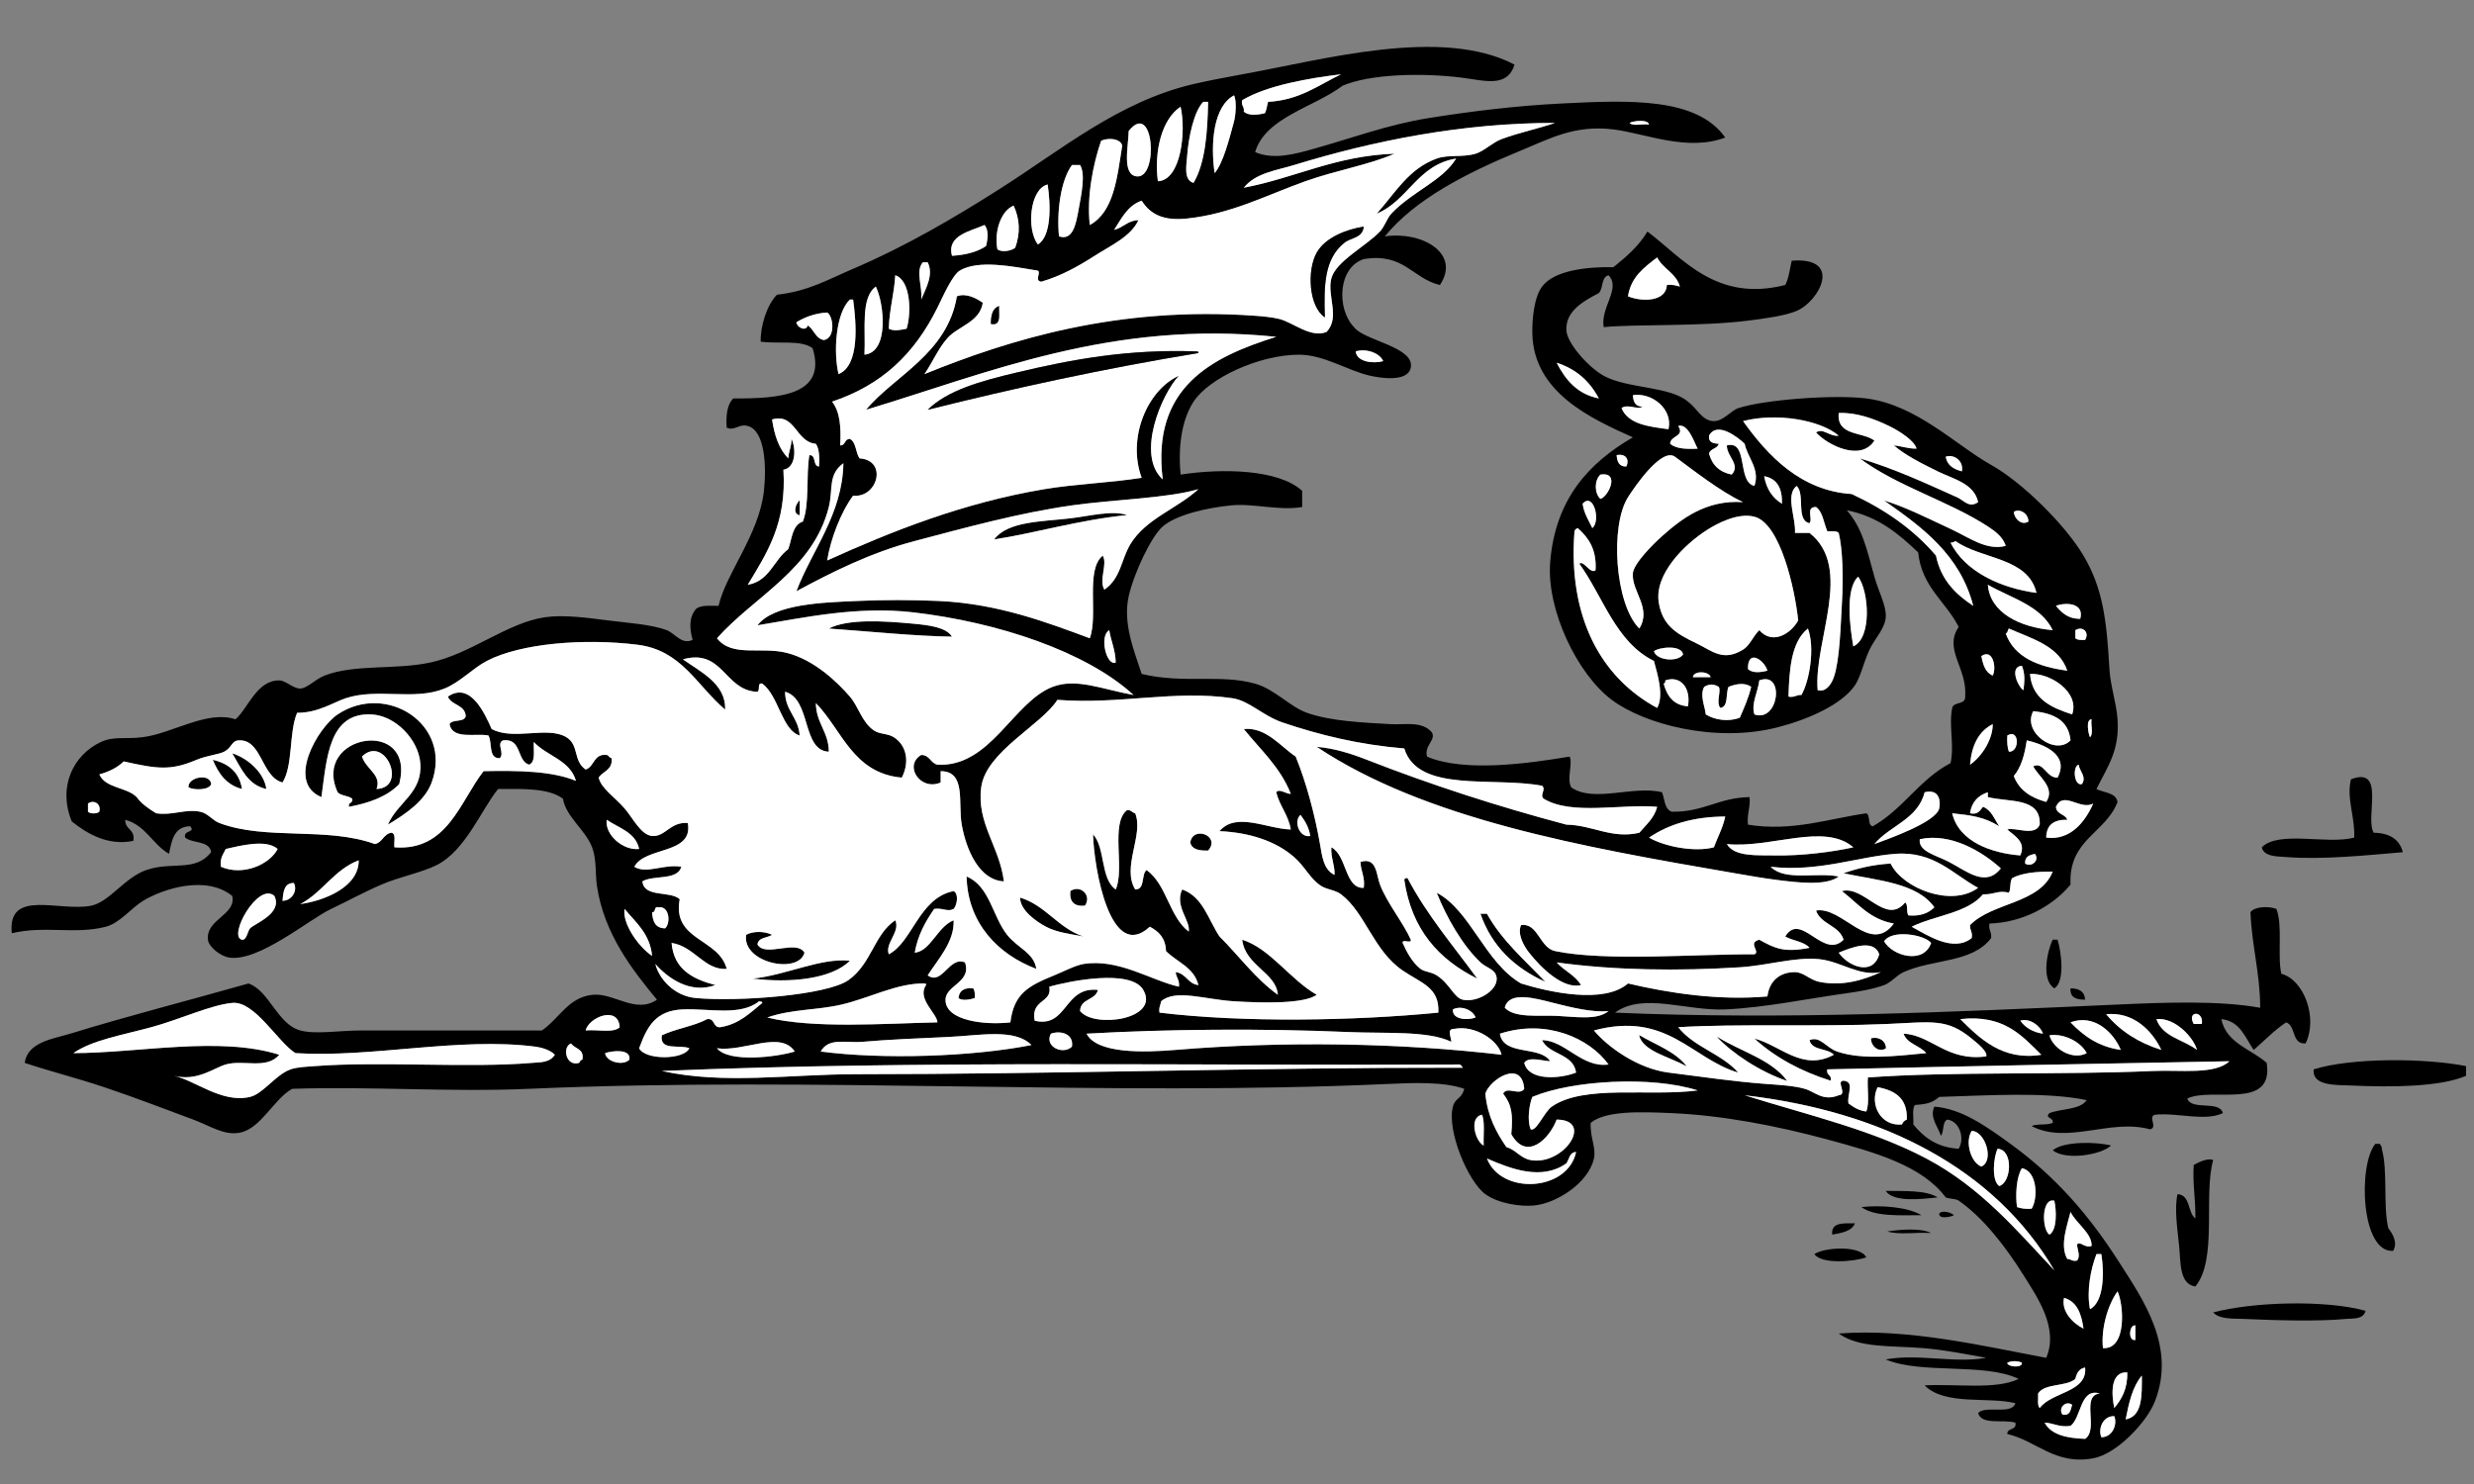 <svg xmlns="http://www.w3.org/2000/svg" xmlns:xlink="http://www.w3.org/1999/xlink" id="Layer_1" x="0px" y="0px" width="500px" height="300px" viewBox="0 0 500 300" xml:space="preserve"><rect x="0" y="0" width="500" height="300" fill="#808080" stroke="none"/><g>	<path d="M157.022,59.58c6.32-0.69,10.333-3.08,15.398-5.242c10.672-4.554,20.429-10.311,29.484-16.053  c12.512-7.934,24.168-17.761,39.315-21.295c2.635-0.615,6.887-1.439,9.827-1.965c16.158-2.891,40.219-9.713,55.04-1.966  c-1.465,4.779-6.13,3.196-10.812,2.621c-8.13-0.997-18.405-0.703-23.917,1.638c-5.781,4.379-15.645,6.41-17.691,13.433  c3.78,1.625,8.098,0.373,11.794-0.655c7.519-2.091,14.961-4.9,23.262-6.225c8.451-1.35,17.573-2.486,26.864-2.949  c13.823-0.689,27.317-1.263,33.09,6.88c-7.699,2.912-16.114-0.836-22.605-1.639c-7.846-0.97-12.906,1.894-18.674,4.259  c-11.192,4.59-21.444,9.906-27.521,17.364c7.499-1.091,15.415,3.401,11.14,9.828c-5.584-1.295-7.202-6.557-15.398-5.241  c-5.205,1.695-5.569,10.014-1.965,13.76c2.003,2.756,12.291,3.963,11.466,8.19c-0.601,3.08-6.465,2.024-8.189,1.638  c-4.541-1.016-9.346-4.265-14.415-4.259c-7.953,0.008-18.168,4.692-21.294,9.5c-1.938,2.98-3.254,7.84-2.621,14.743  c8.372-1.298,19.808-1.097,24.569,3.277c0,1.092,0,2.184,0,3.276c-4.784,0.805-9.777-0.795-14.415-0.328  c-4.651,0.469-10.918,1.814-13.76,4.259c-2.36,2.033-5.867,9.558-6.879,14.088c-1.231,5.516,1.09,11.015,2.619,15.725  c8.569,2.041,15.801-0.026,22.934,1.966c3.942,1.1,7.014,4.672,10.484,5.896c4.754,1.677,11.092,1.964,17.036,2.294  c2.729,0.15,6.183-0.691,8.189,1.638c0.908,1.573-1.554,2.587-0.982,4.914c7.574,3.262,20.79,1.341,28.831,0  c0.682,1.416-0.647,4.468,0.328,6.224c4.521,3.178,12.589-0.461,18.346,0.984c0.555,1.41,0.479,3.451,1.966,3.931  c6.364,0.14,9.564-2.885,15.727-2.948c0.199,2.166-0.573,3.359-0.327,5.569c8.927,1.457,16.418-1.241,23.916-2.293  c0.883,0.427,0.203,2.417,1.31,2.621c6.085-3.417,9.478-9.524,15.727-12.776c0.8-3.746-0.409-7.507,0.326-11.141  c0.291-1.346,2.707-0.569,2.621-2.293c0.463-5.801-4.428-9.526-1.311-14.088c-2.598-5.154-7.467-8.039-8.19-15.07  c-3.918-3.727-8.041-7.249-14.416-8.518c3.15,3.639,3.961,7.635,5.57,13.432c0.823,2.964,2.474,5.963,2.293,8.191  c-0.191,2.346-2.212,4.302-3.276,6.552c-1.195,2.526-1.789,5.511-2.948,7.208c-2.694,3.941-9.573,6.959-15.727,8.517  c-12.493,3.166-26.819-0.629-33.417-5.569c-7.018-5.254-13.221-18.259-12.45-27.847c1.02-12.683,7.745-20.029,16.708-25.227  c-8.365-3.76-20.054-9.022-20.313-20.967c-0.057-2.633,0.273-7.223,1.965-9.501c2.446-3.292,9.037-4.034,14.416-3.931  c2.611-2.085,5.126-4.267,6.88-7.208c7.164,5.412,13.865,14.354,27.849,10.811c0.73-1.343,0.913-3.235,1.31-4.914  c10.438-0.812,5.58,8.225,0.983,10.156c-2.355,0.988-6.355,1.528-9.828,1.965c-9.779,1.229-22.418,0.666-29.159,1.311  c-0.69-3.999,3.552-7.828,0.982-10.484c-1.517,0.339-1.022,2.691-1.966,3.604c-2.998,1.563-6.754,3.582-6.553,7.535  c0.13,2.553,4.359,7.4,7.535,9.173c4.691,2.62,13.473,2.099,17.036,5.242c1.838,1.317,2.84,3.909,5.242,3.931  c1.885,0.017,3.514-2.163,4.913-2.621c5.349-1.751,19.477-2.777,25.883-1.966c10.159,1.285,18.145,9.472,25.226,13.432  c6.384,3.572,15.033,12.191,18.674,18.347c3.913,6.614,4.676,12.957,5.243,22.934c0.193,3.394,1.418,6.85,1.638,10.155  c0.42,6.323-1.916,9.364-4.259,14.088c1.509,0.784,3.914,0.673,4.259,2.621c-2.402,6.333-9.938,7.534-9.501,16.709  c-3.606,4.342-9.683,7.67-16.381,7.862c-0.257,1.348,0.503,1.681,0.328,2.947c-3.808,5.07-11.767,4.185-17.691,6.881  c-1.466,0.668-2.465,2.074-3.932,2.621c-2.174,0.812-5.185,1.314-7.535,1.639c-7.983,1.102-16.522,2.918-24.57,3.275  c-7.872,0.35-16.645-3.492-22.278,0.654c34.22,1.473,68.132-0.119,101.562-1.638c9.934-0.451,20.702-0.825,28.83,0.655  c-0.029-7.067-1.701-12.494-1.965-19.33c0.819-1.153,3.661-1.262,5.242-0.655c1.308,3.388,0.171,9.22,0.983,13.104  c4.617,1.217,7.428,8.957,4.915,14.088c-2.905,0.174-1.892-3.569-3.932-4.258c-2.43,1.61-4.387,3.694-6.553,5.568  c-1.763-2.496-2.692-5.826-6.552-6.227c1.055,4.951,6.006,6.008,9.173,8.848c1.506,9.688-11.018,4.805-16.053,7.206  c0.88,2.505,6.482,0.288,7.206,2.948c-3.668,1.738-9.188-0.148-13.76,0.328c-1.454,0.457,0.698,2.601-0.981,2.948  c-8.014-2.21-16.706,3.136-23.917-0.655c1.096-0.541,3.163-0.112,4.259-0.654c0.224-1.182-1.737-0.889-0.655-1.967  c2.443-0.941,6.146-0.625,7.535-2.621c-8.359-1.76-20.449-0.913-29.813-0.653c-1.517,1.315-2.763,1.462-4.914,1.64  c-0.629,0.789-0.207,2.631-0.328,3.93c2.123,2.572,4.745,4.647,9.173,4.914c1.283-2.096,0.194-5.604-2.292-5.896  c-1.079,0.45-0.6,2.461-1.312,3.275c-0.486-1.76-2.352-3.674-1.311-5.896c5.571,0.406,10.703,4.131,15.397,7.536  c9.086,6.591,15.844,14.353,21.95,23.915c4.863,7.613,11.562,17.1,7.208,28.176c-1.629,4.147-7.643,10.579-12.449,11.467  c-7.755,1.431-11.516-3.588-17.363-4.914c-0.034-1.346,1.963-0.656,1.638-2.293c-2.432-0.734-6.909,0.573-7.535-1.967  c1.577-1.589,6.8,0.467,7.535-1.966c-5.459-1.373-14.255,0.534-18.347-3.604c6.43-0.34,14.461,0.92,19.002-1.311  c-6.938-3.328-19.653-0.878-26.865-3.932c6.367-1.232,14.021,0.83,20.313-0.327c-3.915-0.707-8.372-1.599-12.777-1.966  c-6.269-0.522-12.902,0.05-17.036-2.948c14.159-1.101,29.729,2.647,41.935,4.914c2.552-5.958-1.704-12.12-4.586-16.709  c-3.734-5.948-8.194-11.655-13.104-15.07c-0.646-0.446-1.871-0.312-2.621-0.653c-4.798-6.434-14.23-9.104-24.243-11.797  c-9.8-2.634-20.695-4.781-31.124-5.24c-6.063-0.267-13.307-0.562-16.381,1.966c-0.158,2.997,1.141,5.024,0.655,7.208  c-1.108,4.966-7.568,9.068-12.122,9.501c-2.768,0.262-7.2-0.398-9.829-2.294c-3.431-2.475-7.827-12.77-6.552-17.691  c0.479-1.849,1.731-1.424,2.292-3.604c-4.135-1.463-10.28-1.215-15.397-0.982c-56.896,2.584-115.485-1.574-173.637,0.982  c-16.056,0.705-32.021-0.53-47.833,0c-3.655,1.986-6.284,7.961-10.482,8.846c-3.259,0.688-6.088-1.359-9.503-2.621  c-6.206-2.292-11.417-4.337-18.019-6.552c-5.705-1.916-11.347-3.313-16.053-4.914c0.539-4.25,5.885-4.882,9.175-5.897  c11.619-3.582,24.568-6.886,36.035-10.156c4.228,1.443,5.791,8.215,10.485,9.502c3.034,0.832,8.01,0,12.12,0  c12.107-0.002,25.686,0,36.694,0c3.572-2.461,5.298-6.641,10.154-7.207c4.341-0.508,8.779,3.955,13.104,0.981  c-4.97-6.013-10.679-13.306-12.121-22.934c-0.38-2.54-0.045-5.39-0.983-7.862c-1.332-3.521-5.291-6.169-5.896-9.828  c-2.855-2.168-8.048-1.999-13.104-1.967c-3.281,3.977-6.604,12.508-12.448,15.398c-3.152,1.559-7.402,2.322-11.139,3.932  c-3.725,1.602-7.011,3.43-10.158,4.913c-4.488,2.118-14.657,10.767-20.64,9.829c-1.605-0.252-4.101-2.075-4.261-3.604  c-0.437-4.177,5.762-4.979,4.917-8.847c-5.246-4.264-13.958-1.477-18.021,0.984c-2.379,1.438-4.706,4.513-7.535,5.24  c-6.271,1.613-12.32-0.287-19.002,1.312c-0.917-9.082,9.633-4.277,16.054-5.569c3.658-0.736,6.756-5.693,11.139-7.208  c5.244-1.812,9.862,0.49,13.104-3.604c-0.333-2.396-3.743-1.715-5.242-2.947c-0.479-1.579,2.218-0.961,0.984-2.293  c-3.235,0.042-3.712,2.84-4.262,5.568c-3.333-1.91-4.708-5.775-8.844-6.879c-0.077,2.041,2.063,1.866,1.637,4.258  c-5.255,1.086-9.527-1.594-12.449-3.933c-2.862-6.968,0.288-13.438,5.896-16.053c2.629-1.223,5.013-0.522,8.52-0.982  c5.978-0.783,12.988-5.51,18.673-3.604c2.52-2.135,4.271-7.918,8.847-7.862c1.351,0.017,2.816,1.678,4.261,1.638  c1.402-0.039,3.065-1.907,4.913-2.621c6.062-2.347,14.131-1.115,21.295-2.621c8.264-1.738,15.618-8.081,23.263-9.173  c3.762-0.539,8.486,0.106,12.775,0.654c3.896,0.499,8.69,0.788,11.797,1.966c1.721,0.653,2.99,3.007,5.24,1.965  c-0.646-2.358-0.757-4.511,0.653-6.224c0.888-0.861,2.845-0.651,4.588-0.656c1.431-6.462,8.224-14.453,9.172-23.26  c0.521-4.816,0.265-12.143-3.272-13.105c-1.822-0.495-2.709,1.09-4.262,0.327c-0.175-2.578,0.129-4.677,1.313-5.897  c9.209,0.059,19.027-0.598,16.052-10.156c-2.267-1.717-6.909-0.84-10.481-1.311C153.633,65.984,154.997,61.617,157.022,59.58z   M271.03,15.019c-6.338,0.762-14.849,2.186-19.985,5.241c-0.262,1.137,0.488,1.259,0.328,2.294c0.937,0.91,2.879,0.685,4.259,0.327  c0.362-0.62,0.418-1.548,0.654-2.293C262.704,20.235,266.445,17.204,271.03,15.019z M249.407,19.276  c-4.147,2.197-4.808,9.594-3.931,15.726c1.716-2.007,2.94-6.794,3.931-10.483C249.687,23.481,250.003,20.561,249.407,19.276z   M244.165,20.588c-0.328,0-0.655,0-0.983,0c-1.851,1.881-3.005,7.092-3.274,11.139c-0.106,1.599-0.752,4.687,1.311,5.242  C243.6,32.908,244.036,26.901,244.165,20.588z M238.597,21.571c-3.811,2.535-5.383,9.018-4.587,15.07  C238.71,36.436,239.747,26.531,238.597,21.571z M329.347,24.846c0.667,0.752,2.721,0.119,3.931,0.328  C333.04,24.058,330.076,24.437,329.347,24.846z M314.277,24.849c-18.775-0.012-36.729,3.608-52.746,8.518  c-3.53,1.082-7.823,1.61-10.156,4.586c10.458-1.99,18.444-6.455,30.469-6.88c-5.305,2.302-11.703,3.319-18.021,5.569  c-7.9,2.816-14.959,6.599-23.914,7.536c-4.549,0.475-7.304-0.66-9.176-3.604c-2.844,0.977-4.068,3.575-5.568,5.897  c1.856-0.437,2.705-1.882,4.914-1.966c-1.51,3.323-5.631,5.146-8.846,7.208c-3.289,2.108-6.824,4.1-10.812,5.242  c-1.558-0.235,0.374-2.258-0.982-2.293c-4.853-0.8-11.626-2.172-15.397,0c-1.578,0.908-3.451,5.25-4.586,7.535  c-4.703,9.463-11.287,15.663-21.297,19.001c1.558,1.937,1.881,5.109,1.64,8.846c1.129,0.037,0.836-1.348,1.966-1.311  c1.311,0.655,1.116,2.815,1.965,3.932c5.75,0.418,3.607,8.07-1.311,7.535c-2.521,3.387-4.602,8.924-5.241,13.104  c13.053-5.916,27.457-11.655,43.899-14.415c6.279-1.053,12.9-1.242,19.656-2.293c-2.992-8.119,1.192-17.788,7.536-20.64  c-3.54,3.749-8.731,16.019-3.276,20.967c-2.317-18.569,9.779-24.732,22.935-28.83c-33.261-3.455-58.295,7.352-82.888,14.742  c5.619-6.831,16.438-11.3,18.348-22.933c1.875-0.733,3.977,0.416,5.24,1.31c-0.629,3.97-5.041,4.708-7.207,7.208  c-1.896,2.187-2.883,4.724-4.588,7.208c17.215-6.988,39.09-13.781,66.834-11.794c1.449,0.104,3.42,0.28,4.914,0.655  c2.763,0.695,6.296,3.904,9.501,2.622c2.838-2.899,0.07-7.336,0.983-10.812c0.913-3.48,6.894-6.434,9.828-9.501  c0.931-0.973,1.454-2.715,2.293-3.604c4.273-4.527,10.3-6.578,13.104-11.139c-7.812,1.252-9.651,8.476-16.053,11.139  c3.772-4.196,6.438-9.089,12.122-11.139c2.373-0.856,5.184-0.189,7.863-0.983c1.706-0.506,3.411-2.273,5.242-2.949  C307.219,26.737,310.942,26.005,314.277,24.849z M228.112,26.485c-0.076,3.201-1.412,8.856,1.637,9.173  C234.219,36.124,233.222,20.055,228.112,26.485z M222.542,28.451c-1.604,4.65-2.947,11.208-2.293,17.036  c4.879-2.657,5.524-9.546,6.553-16.053C226.448,27.988,224.02,27.794,222.542,28.451z M216.646,33.365  c-2.321,3.154-3.103,9.546-2.621,14.415c2.82,0.967,3.444-2.586,3.933-5.242c0.593-3.237,1.473-7.344,0.326-9.173  C217.739,33.365,217.191,33.365,216.646,33.365z M211.731,37.295c-3.681,0.92-4.285,9.203-1.965,12.122  C212.557,47.711,212.343,41.319,211.731,37.295z M204.851,41.555c-2.689,1.159-3.938,5.419-3.275,8.846  c0.947,0.708,2.938,0.269,3.604-0.328C206.245,47.138,206.122,44.277,204.851,41.555z M198.956,45.487  c-2.825,1.279-7.681,2.064-6.555,6.225c2.781-0.169,5.119-0.779,6.881-1.966C199.641,48.366,199.866,46.423,198.956,45.487z   M329.019,59.902c2.816,1.158,7.719,1.118,7.863-2.294c1.126-0.143,1.836,0.13,2.62,0.328c-0.754-2.741-3.418-3.572-4.587-5.897  C332.331,54.042,329.632,55.928,329.019,59.902z M187.487,53.021c-0.328,0-0.656,0-0.982,0c-1.542,1.764-0.029,4.959-0.327,7.536  C187.223,58.065,188.704,55.517,187.487,53.021z M180.936,55.643c-0.223,3.818-1.207,6.874-1.312,10.811  c1.115,0.566,2.402,0.228,3.604,0C184.21,63.331,184.1,56.694,180.936,55.643z M177.005,57.936  c-3.111,2.24-2.029,8.674-2.295,13.76C179.751,71.215,178.692,61.339,177.005,57.936z M172.417,60.557c-0.217,0-0.437,0-0.654,0  c-2.848,2.71-3.37,10.537-2.294,15.07C173.792,73.866,173.069,65.349,172.417,60.557z M160.95,65.143  c0.035,0.978,1.908,1.998,2.295,0.655c1.299,0.776,1.513,2.636,3.274,2.949c2.409-0.455,1.901-4.855,0.656-5.569  C164.601,63.333,162.665,64.128,160.95,65.143z M273.979,71.041c0.263,2.183,3.613,2.506,5.569,1.965  C278.805,71.302,276.045,70.39,273.979,71.041z M314.604,73.334c1.791,3.451,4.144,6.34,8.518,7.208  C321.319,77.101,318.575,74.604,314.604,73.334z M330,79.888c0.099,1.32,0.484,2.355,1.967,2.292  c-0.905,0.781-3.037-0.632-4.26,0.328c1.354,3.233,5.434,3.74,9.501,4.259C338.123,82.643,333.814,79.283,330,79.888z   M371.608,83.491c-0.451,4.711,4.788,3.731,7.208,5.569c-2.678,4.317-9.447,0.956-11.794-1.638  c1.425-0.976,2.787,0.915,4.586,0.655c-3.813-3.251-12.7-4.673-19.33-2.949c5.008,7.023,11.667,14.082,21.951,14.743  c6.712,3.116,12.515,7.142,17.036,12.449c0.997,4.901,3.973,7.823,7.536,10.156c-2.711-10.393-10.327-15.881-18.021-21.294  c4.305,1.286,9.079,3.719,13.76,5.897c3.409,1.586,6.967,4.295,10.812,3.276c-0.484-1.767-2.218-3.03-3.604-3.931  c-7.915-5.147-18.344-8.121-25.882-13.76c6.788,2.011,13.069,4.896,19.657,7.863c1.453,0.653,2.427,2.263,4.259,0.982  c-0.803-3.815-5.108-4.695-8.189-6.225c-3.159-1.569-6.407-3.161-8.847-5.242c1.603,0.145,2.82,0.675,4.587,0.655  c-0.376-1.541-3.217-3.44-5.568-4.586C378.652,84.595,375.096,83.338,371.608,83.491z M156.038,84.802  c0.469,3.244,1.422,6.003,3.275,7.863c0.078-1.45,0.67-2.388,0.654-3.932c0.968,2.05,0.849,5.834-1.639,6.225  c0.696,10.852-3.392,16.92-7.205,23.26c4.396-0.734,5.246-5.017,8.188-7.208c0.759-2.078,0.788-4.889,2.947-5.569  c1.385-3.53,0.618-9.212,1.312-13.432c1.477-0.057,0.609,2.23,1.965,2.293c0.092-1.838,0.066-3.56-0.653-4.587  C160.8,89.374,160.774,83.414,156.038,84.802z M339.175,86.111c1.384,2.205-1.582,1.862-1.639,3.604  c1.175,1.008,3.258,1.109,5.569,0.983C342.553,89.84,341.234,85.463,339.175,86.111z M345.399,88.077  c-0.164,1.365,0.829,1.573,1.965,1.638c-0.275,1.034-1.688,0.932-1.965,1.966c0.612,2.336,2.128,3.769,4.586,4.259  c1.857-2.001-1.027-3.662-0.982-5.897c4.411-1.133,1.999,7.39,5.569,8.19c1.183-3.411-1.424-5.749-1.965-8.518  C351.24,88.392,346.997,85.07,345.399,88.077z M393.231,92.336c0.299,1.776,1.634,2.515,3.276,2.948  C396.894,92.958,394.678,91.768,393.231,92.336z M326.726,92.009c0.098,1.321,0.483,2.356,1.966,2.293  C329.325,93.037,328.684,91.611,326.726,92.009z M331.313,127.063c2.553-4.146-1.579-7.474-1.312-11.139  c0.146-1.994,4.103-5.937,5.897-7.535c3.826-3.405,8.864-7.401,16.381-6.88c-4.453-2.03-10.182-6.547-13.76-9.173  c-2.627-1.929-7.975,5.778-9.501,8.19C325.356,106.31,326.369,122.152,331.313,127.063z M242.202,98.885  c-6.27,1.844-17.068,2.082-25.555,3.276c-10.652,1.499-21.729,4.559-31.779,7.208c-8.945,2.357-16.757,6.304-23.916,10.155  c3.191-8.386,9.313-15.582,9.5-25.881c-3.172,2.307-2.048,5.252-2.947,8.846c-3.168,12.648-14.918,17.938-22.604,26.536  c3.067,3.907,8.864,1.635,14.087,2.949c5.594,1.409,10.24,5.92,12.777,8.846c1.775,2.05,2.421,5.231,4.914,6.88  c1.129,0.746,2.742,0.562,3.931,1.31c2.759,1.735,3.195,5.223,1.64,8.19c-9.903-0.907-12.033-9.591-17.363-15.07  c0.044,4.106,2.574,5.723,2.621,9.829c-5.5-0.191-3.514-10.676-8.846-12.122c0.028,3.901,2.707,5.154,2.947,8.845  c-3.591-1.106-4.223-8.007-7.537-10.483c-1.301-0.319-0.133,1.83-1.309,1.638c-6.415-0.491-6.708-8.766-14.744-6.553  c3.525,2.514,8.748,4.97,8.52,10.157c-5.752-4.895-8.785-12-17.69-13.104c-10.849-1.345-23.627-0.289-30.469,3.275  c-2.831,1.476-5.347,4.265-8.519,5.57c-6.114,2.515-13.563-0.156-19.985,1.966c-2.447,0.809-5.649,2.987-9.827,2.947  c-1.698,3.981-0.781,10.578-2.948,14.089c-4.304-1.141-4.149-8.767-8.847-8.519c-1.475,0.078-1.37,1.483-2.948,2.294  c-1.106,0.568-3.527,0.775-5.57,1.639c-5.252,2.219-7.846,1.867-14.741,0.326c-1.258,1.254-2.947,2.076-4.916,2.621  c1.208,2.835,5.532,2.551,7.537,4.587c1.003,1.397,2.448,2.354,3.931,3.276c3.298,0.503,5.799-0.902,8.847-0.328  c1.626,0.307,2.525,1.762,3.933,2.293c9.426,3.572,21.737,0.711,31.45,4.26c1.52-0.338,1.716-1.996,3.276-2.293  c1.085,0.114,0.514,1.887,0.656,2.948c10.707,0.835,13.234-9.228,18.018-15.397c7.019-0.139,13.804-0.041,18.674,1.965  c-1.222-4.239-5.901-5.017-8.519-7.862c-0.086,1.771,0.408,4.12-0.981,4.588c-2.53-0.856-1.394-5.379-5.241-4.916  c-1.421,0.673,0.396,2.562-0.655,3.604c-2.387,0.092-1.447-3.139-2.293-4.586c-2.57-0.524-7.249,0.917-7.862-2.293  c0.546-1.092,3.012-0.264,3.273-1.638c-0.16-2.351-2.901-2.121-3.603-3.932c4.521-3.103,7.415,3.347,8.844,6.552  c4.399,2.388,11.286-0.636,15.072,1.638c2.668,1.604,1.328,4.799,3.933,6.553c1.816-0.584,1.549-3.254,4.258-2.949  c0.429,0.115,0.514,0.578,0.983,0.656c0.248,2.434-1.774,2.594-2.62,3.932c0.532,2.201,3.15,3.842,5.241,6.225  c1.615,1.844,3.29,5.389,5.569,5.569c2.682,0.212,3.631-2.911,7.207-2.621c1.169,6.427-8.625,4.69-10.813,8.847  c2.518,1.551,5.86-0.615,9.499,0c-0.767,2.836-5.595,1.61-7.862,2.948c0.345,3.371,5.584,1.843,7.537,3.604  c-1.582,8.412,7.896,7.852,9.5,14.088c-4.494,0.324-6.548-4.576-11.14-5.243c0.446,5.345,4.267,7.31,8.847,8.519  c-5.084,1.857-9.646-1.439-12.123-4.259c0.658,2.806,3.649,6.472,8.19,6.88c8.722,0.788,26.512-0.596,30.797-3.604  c4.722-3.313,5.201-9.254,9.501-12.121c1.053,2.376-2.167,4.652-1.311,6.88c4.82-2.505,6.082-11.384,13.104-12.778  c1.105,0.59,0.661,2.903,0,3.604c-1.246,0.666-2.17-0.266-3.932,0c-1.735,2.527-3.301,5.22-3.932,8.848  c3.217-0.303,4.568-5.24,7.862-6.552c0.193,4.362-3.206,7.918-5.241,11.139c2.938,2.13,4.353-3.958,7.534-2.621  c1.394,4.023-3.882,4.586-3.932,7.535c-0.07,4.258,7.907,5.194,13.104,4.587c0.711-5.802,3.606-7.363,8.846-9.501  c1.934-0.789,4.281-2.024,5.897-2.294c7.077-1.175,13.647,3.307,19.329,4.587c0.174-1.374-0.57-1.83-0.654-2.948  c2.121,0.279,2.43,2.375,4.586,2.62c-0.877-3.6-4.326-4.628-6.553-6.88c-0.082-2.646-1.473-3.986-3.275-4.914  c-7.951,7.34-11.273-11.705-11.467-18.674c2.527,2.713,1.465,9.02,4.586,11.139c1.881-4.236-1.142-13.371,2.295-16.054  c0.814-0.05,1.014,0.515,1.638,0.656c1.772,4.333-2.769,10.889,0,15.397c2.089,0.014,1.159-2.992,2.294-3.933  c4.083,2.906,4.563,9.416,8.517,12.449c0.433-2.216-2.916-5.117-1.311-8.519c4.192,1.487,5.261,6.1,7.536,9.5  c3.939,3.924,7.22,8.508,11.793,11.797c-0.309-4.498-6.587-5.863-7.208-11.141c5.653,1.775,9.651,8.041,15.071,11.141  c-2.523,1.812-10.494,1.695-16.709,1.31c-5.99-0.371-11.854-2.531-14.742,0c-0.104,0.771-0.518,1.229-0.326,2.293  c16.976,2.052,39.236,1.669,56.35,0c0.271-5.113-3.427-5.94-7.208-8.519c-5.919-4.035-7.563-11.705-12.45-15.396  c-1.189-0.9-2.762-0.925-3.931-1.639c-2.277-1.39-3.246-3.863-5.569-5.897c-3.758-3.291-9.07-4.956-15.07-5.241  c3.383-3.943,9.444-0.488,14.415-0.328c-0.506-2.988-2.259-4.73-2.948-7.533c0.635-0.824,1.996,0.384,2.948,0.326  c-2.129-5.406-6.142-8.929-9.501-13.104c4.482-0.44,7.405,3.514,10.483,5.569c2.126,5.22,3.839,11.569,4.914,17.691  c0.394,2.237,0.678,5.217,2.949,6.225c0.047-2.123-0.777-3.371-0.655-5.568c3.144,1.568,2.703,8.41,6.552,8.189  c0.301-2.265-0.624-3.307-0.655-5.242c3.323-1.045,3.175,2.629,3.933,4.588c1.491,3.851,4.771,7.808,6.225,11.139  c0.148,0.912-1.786-0.257-1.638,0.654c0.676,1.561,1.882,3.922,3.604,5.242c0.829,0.637,2.09,0.555,3.276,1.312  c2.647,1.687,3.462,4.505,5.242,4.914c2.805,0.644,6.953-1.69,6.88-4.26c-0.053-1.886-2.055-2.123-3.276-3.275  c-3.643-3.44-6.876-9.12-8.846-14.088c6.856,3.628,9.72,14.087,17.036,18.347c5.679,1.758,16.768,4.229,21.623,0  c8.184,1.92,18.26,3.504,28.175,2.621c0.413-3.382,2.775-4.928,5.569-4.914c1.727,0.008,3.008,1.578,4.915,1.967  c4.705,0.957,9.053-0.406,12.448-1.967c-4.39,0.922-8.045-2.166-12.448-2.621c-4.867-0.502-10.373,1.279-16.055,1.639  c-12.396,0.785-25.325,0.632-37.021-0.982c1.48,1.687,3.758,2.576,4.914,4.586c-3.605,0.866-7.992-3.396-10.484-6.552  c-1.094-1.385-2.414-3.769-1.638-5.569c3.435-0.537,3.753,4.584,6.88,5.241c10.116,2.128,28.531,0.589,40.297,0.656  c1.295-0.536-1.499-2.313,0.982-2.949c3.15,1.744,4.974,2.659,10.156,1.64c-1.106-1.297-3.4-1.406-4.914-2.295  c3.173-5.168,7.688,4.789,11.793,0.655c-0.897-2.924-4.579-3.063-5.569-5.897c5.313-0.942,10.947,9.109,15.725,2.621  c-4.855-0.822-7.274-4.08-10.482-6.553c4.479-1.228,8.848,7.088,12.776,2.293c0.643,0.451,0.177,2.008,0.655,2.622  c2.496,0.203,4.091-0.495,5.242-1.638c-3.475-4.934-11.411-5.407-18.347-6.88c2.821-1.002,5.901-1.744,9.501-1.968  c2.423,5.012,12.256,8.914,17.691,4.916c-5.029-2.699-8.867-7.461-16.709-6.881c-7.513,0.556-15.563,3.721-25.226,2.621  c2.96,2.973,9.161,1.049,13.76,1.965c-2.537,1.973-8.479,1.207-12.777,0.656c-2.674-0.343-5.482-0.846-8.189-1.311  c-30.921-5.319-62.645-10.963-84.525-25.557c3.444,0.258,6.958,1.371,10.156,2.623c12.922,5.051,26.343,9.406,40.297,13.104  c5.243,0.075,9.174,2.954,14.743,1.639c1.343-1.606,3-2.897,3.604-5.241c-7.211-0.651-17.293,1.793-22.933-1.639  c-0.9-0.762,0.572-1.861-0.328-2.621c-9.914-1.88-25.086,1.498-27.847-7.535c-9.102-0.764-16.96-2.678-24.571-5.243  c-4.027-1.357-6.745-4.415-10.156-4.914c-11.717-1.715-22.709,1.304-35.383,0.327c-3.244,5.124-14.449,10.46-15.397,17.691  c-0.951,7.26,3.694,11.913,4.587,19.003c-5.023-0.223-7.639-6.485-8.518-11.467c-0.785-4.44,0.951-10.79-4.26-10.812  c0,0.765,0,1.528,0,2.293c-4.119,1.782-7.527-3.433-3.932-5.569c1.736,0.011,1.857,1.636,3.275,1.967  c10.699,0.584,15.285-12.649,23.262-15.727c4.797-1.85,10.001,0.476,16.381,1.639c-9.607-8.813-27.516-14.732-44.557-16.709  c-11.237-1.304-21.916,1.048-31.45,2.621c3.345-4.376,13.477-4.611,19.983-4.914c5.565-0.258,11.383-0.241,16.707,0  c12.049,0.548,22.156,4.454,30.469,7.535c1.752-4.692-0.938-13.824,2.621-16.708c1.028,1.755-0.857,4.946,0.328,6.88  c3.327-2.261,3.389-6.102,5.242-9.173C231.566,104.848,237.845,102.891,242.202,98.885z M323.448,95.939  c-1.245,1.142-1.245,3.773,0,4.915C325.048,100.422,327.502,95.312,323.448,95.939z M356.538,96.268  c0.458,2.599,1.7,4.415,3.604,5.569C360.224,98.697,359.137,96.728,356.538,96.268z M363.092,98.233  c-2.347,1.876-0.076,6.56-0.328,9.501c0.981,0,1.966,0,2.947,0c8.969,7.089,0.805,21.843,1.639,31.779  c1.679,0.493,2.781-1.201,3.275-2.621c1.2-3.445,1.366-10.388,1.639-15.07c0.293-5.05,0.159-10.763-0.655-14.088  c-0.422-0.451-1.422-0.324-2.293-0.327c-0.741-1.663-0.899-3.907-2.293-4.915c-2.188-0.006-0.575,2.325-1.312,3.276  C362.889,105.206,364.89,99.82,363.092,98.233z M321.811,106.752c1.769-1.434,0.223-7.383-1.966-4.915  C320.144,103.831,321.067,105.201,321.811,106.752z M406.991,103.474c0.107,1.435,1.602,2.819,2.949,1.966  C409.987,103.852,408.239,102.722,406.991,103.474z M355.556,127.391c2.688,3.083,6.429,0.668,7.862-1.966  c-0.668-6.426-3.628-19.618-8.846-20.967c-3.376-0.872-7.557,1.391-9.5,2.621c-4.684,2.966-10.766,9.031-9.829,14.743  c0.724,4.405,3.245,6.173,7.535,8.19c3.154,1.483,5.378,3.858,9.501,1.311C353.68,130.456,354.21,128.72,355.556,127.391z   M318.862,106.752c-0.292,0.144-0.586,0.287-0.655,0.655c-1.358,17.522,5.486,29.676,16.708,35.709  c1.44-2.543,0.013-6.977-0.654-9.501c-7.748-3.827-10.224-12.928-15.07-19.657c0.896-0.773,2.22,2.206,3.276,1.311  C322.715,110.98,320.994,108.659,318.862,106.752z M394.216,109.699c2.962,5.997,10.409,9.239,17.362,10.156  c-1.711-7.244-11.173-6.736-16.381-10.483C394.934,109.545,394.664,109.714,394.216,109.699z M375.539,116.58  c-2.658,2.451-1.667,10.224-0.982,14.087C378.341,128.991,377.741,119.573,375.539,116.58z M401.75,118.217  c0.447,5.67,6.466,8.604,13.104,9.174C412.429,122.391,406.471,120.923,401.75,118.217z M415.51,122.476  c1.156,1.356,2.388,2.637,4.914,2.621C421.285,121.882,417.563,121.706,415.51,122.476z M419.44,127.391c0,0.545,0,1.092,0,1.637  c0.387,0.377,1.158,0.372,1.966,0.328C422.336,127.851,420.946,126.461,419.44,127.391z M405.353,128.045  c1.777,4.886,6.584,6.741,12.45,7.536c-1.722-5.049-7.113-6.428-11.794-8.518C405.727,127.327,405.813,127.96,405.353,128.045z   M365.384,127.064c-3.477,2.743-3.762,8.601-3.932,13.76c1.235,0.252,1.566-0.4,2.621-0.328  C365.729,137.573,366.835,130.947,365.384,127.064z M224.181,127.391c-2.07,1.184-0.564,7.302,1.311,6.552  C225.437,131.377,224.538,129.653,224.181,127.391z M334.261,131.65c0.509,1.855,4.763,2.284,5.896,0.655  C339.87,130.35,335.424,130.771,334.261,131.65z M400.439,132.632c0.327,1.748,0.813,3.336,2.293,3.932  C403.564,135.021,402.766,131.017,400.439,132.632z M353.263,135.254c0.913,0.873,2.586,0.679,3.931,0.328  C356.612,133.459,353.178,131.045,353.263,135.254z M408.629,134.598c-2.676,0.14-0.714,4.415,0.327,4.915  C409.164,137.591,409.295,136.252,408.629,134.598z M410.268,136.237c0.431,5.139,4.327,6.813,8.518,8.19  C420.349,139.965,414.437,136.021,410.268,136.237z M342.123,136.892c1.201,0,2.402,0,3.604,0  C345.426,135.682,342.336,135.5,342.123,136.892z M355.555,137.547c-0.235,2.222-1.706,4.77-0.982,6.88  C359.524,146.137,360.797,135.548,355.555,137.547z M336.554,137.547c0.053,0.381-0.072,0.584-0.327,0.656  c0.684,2.482,1.962,4.371,4.914,4.586C341.778,139.056,339.639,136.479,336.554,137.547z M349.331,138.857  c-0.595,1.372,0.05,3.981-1.638,4.259c-0.957-1.081,0.225-3.445-0.328-4.259c-1.06-0.632-1.888-0.632-2.948,0  c-0.935,1.715,0.152,3.907,0.327,5.57c1.872,1.163,4.64,1.536,6.88,0.656c0.854-1.987,1.749-3.93,2.293-6.226  C352.618,137.896,350.745,138.28,349.331,138.857z M410.923,143.772c-2.305,4.196,4.47,9.104,7.534,5.896  C418.07,145.579,414.996,144.175,410.923,143.772z M422.718,145.41c-1.267-0.002-0.631,3.063-0.328,3.604  C423.14,148.453,422.51,146.513,422.718,145.41z M402.731,146.393c-2.836,1.422-4.248,4.27-4.586,8.191  C400.561,152.936,402.768,149.408,402.731,146.393z M405.682,148.686c-0.065,1.266-0.013,2.414,0.327,3.277  C408.238,152.07,408.142,147.174,405.682,148.686z M409.612,149.669c-0.413,2.862-1.121,5.433-2.621,7.208  c1.073,2.857,3.46,4.402,6.552,5.241c1.966-2.894-1.629-5.163-2.62-7.207c2.121-1.022,2.635,2.383,4.913,2.293  C418.284,152.559,413.115,150.483,409.612,149.669z M420.097,154.584c-1.256,0.327-0.971,4.344,0.654,3.932  C421.779,157.08,420.26,155.865,420.097,154.584z M401.748,160.152c-1.964,0.656-3.271,1.97-3.604,4.259  c1.663,0.351,2.016-0.606,2.621-1.312c1.738,0.664,2.295,2.51,3.275,3.933c-3.003-1.888-5.712-2.226-9.5-2.621  c1.396,5.835,8.063,8.069,13.761,8.519c1.281-2.793-1.304-4.014-2.621-5.242c1.576-0.539,5.578,1.487,6.552-0.982  c0.246-5.596-6.224-4.477-10.483-5.569C401.749,160.809,401.749,160.479,401.748,160.152z M388.973,160.154  c-1.377,5.503-7.044,6.715-10.156,10.482c2.707-1.014,12.459-4.408,13.104-7.207C392.212,162.16,392.091,159.398,388.973,160.154z   M415.51,163.102c0.072,1.564,1.871,1.404,2.293,2.621c-2.688-0.068-4.224,1.017-4.26,3.604c4.896,0.641,7.866-3.197,9.501-6.881  C420.393,163.88,417.03,159.752,415.51,163.102z M17.781,162.445c0,0.547,0,1.093,0,1.639c0.438,0.468,1.855,0.468,2.293,0  C20.501,162.396,18.848,161.621,17.781,162.445z M262.84,164.738c-1.456,1.168-0.292,4.695,1.966,4.26  C264.52,167.209,263.727,165.927,262.84,164.738z M348.676,165.066c-6.519,0.033-11.497,1.606-15.397,4.26  c3.093,1.816,9.209,3.002,13.104,1.966C347.136,169.206,348.18,167.41,348.676,165.066z M122.62,165.723  c-0.424,3.106,3.438,6.305,6.553,5.896C128.432,168.21,125.067,167.425,122.62,165.723z M387.989,169.654  c-0.341,2.479,3.334,3.244,5.897,4.585c3.652,1.913,7.438,5.209,10.483,1.311C400.69,172.191,394.244,168.271,387.989,169.654z   M349.002,170.637c1.53,2.616,6.223,2.225,9.501,2.293c5.548,0.119,11.912-0.712,16.054-1.638  C368.746,166.234,357.807,171.535,349.002,170.637z M45.629,171.619c-0.479,1.048-1.236,1.82-0.983,3.604  c4.492,1.957,9.893-0.496,11.467-3.604C53.748,169.55,48.384,171.021,45.629,171.619z M411.25,172.602  c-1.063,0.248-2.076,0.543-1.965,1.965C410.512,175.41,412.306,173.951,411.25,172.602z M72.493,173.913  c-4.984,1.896-7.274,6.485-11.792,8.845C65.423,182.121,72.57,179.354,72.493,173.913z M414.854,176.206  c-3.197-0.031-6.11,0.224-8.19,1.312c-0.517,0.683-0.227,2.174-0.655,2.947c-2.29-0.552-2.791,0.391-5.242,0.328  c-3.166,3.823-9.743,4.236-14.415,6.553c3.068,1.659,8.428,5.268,12.122,2.293c0.251-1.234-0.4-1.566-0.328-2.621  C402.668,182.367,412.231,182.757,414.854,176.206z M59.39,178.5c-1.986-0.021-2.133,1.797-2.293,3.604  C58.931,182.098,60.224,180.113,59.39,178.5z M55.459,181.119c-3.27-2.943-9.494,8.225-6.554,8.847  c0.932,0.197,1.158-1.8,1.638-2.293C51.575,186.616,57.161,184.672,55.459,181.119z M133.103,183.415  c-1.053-0.289-0.447,1.079-1.309,0.981c0.082,1.881,0.675,3.256,2.621,3.276C135.596,186.62,135.288,183.09,133.103,183.415z   M131.794,193.242c-0.461-4.564-3.309-6.739-5.569-9.502C125.726,186.665,129.019,191.414,131.794,193.242z M380.782,190.294  c1.688,2.99,8.017,4.728,9.501,0.326C388.867,188.889,382.322,187.867,380.782,190.294z M371.609,192.587  c1.804,2.702,6.898,4.876,8.19,0.328C378.706,189.663,373.939,191.645,371.609,192.587z M212.061,199.467  c0.658,3.342-3.797,2.489-2.948,6.881c6.662,1.559,5.848-6.98,12.776-6.227c-0.491,2.131-3.545,1.697-3.604,4.26  c2.764,3.564,16.226,1.735,12.776-4.26C228.573,195.796,216.009,198.342,212.061,199.467z M187.159,199.139  c0.061-0.277-0.127-0.309-0.328-0.328c-5.494-0.098-11.174,2.967-16.707,4.26c-5.105,1.195-9.979,0.869-15.07,2.621  c9.34,2.295,23.6,1.218,34.4,0.983C189.417,204.912,185.223,201.867,187.159,199.139z M304.119,203.725  c2.029,2.127,6.686,1.467,10.484,1.639c3.871,0.177,8.2,0.943,10.484-0.982c-3.221,0.378-7.872-0.811-11.14-1.638  C310.349,201.833,304.927,200.253,304.119,203.725z M154.069,202.742c-0.008-0.318-0.4-0.254-0.654-0.328  c-3.819,3.051-10.116,1.415-15.398,1.639c-5.521,0.233-7.227,3.436-8.844,7.862c1.183,2.392,8.959,2.414,10.154,0  c-1.908-0.821-6.088,0.628-5.568-2.62c2.797-1.352,6.474-1.827,9.175-3.277c1.626-0.205,1.082,1.756,2.62,1.64  C149.415,207.041,151.601,204.751,154.069,202.742z M14.835,212.896c13.391-0.033,29.519-3.473,41.606,0.328  c-2.549,3.034-7.215,0.938-10.812,1.965c-2.42,0.692-5.74,3.467-10.483,2.295c4.212,0.873,9.712,5.621,15.397,4.26  c2.658-0.637,5.167-4.499,8.189-5.569c1.333-0.472,3.423-0.54,4.916-0.655c13.173-1.015,31.05,0.436,43.898-0.654  c1.627-0.139,3.557-0.008,4.589-1.639c-0.95-1.017-2.845-1.498-3.933-1.639c-15.384-1.984-32.994,2.27-48.487,1.311  c-3.513-2.145-8.221-10.599-12.775-10.155c-4.432,0.431-10.505,3.317-16.381,4.914C24.682,209.253,18.589,210.27,14.835,212.896z   M293.637,204.053c-0.208,2.147,3.107,2.239,4.586,1.637C297.714,204.262,295.404,203.163,293.637,204.053z M443.356,207.001  c0.546,0,1.092,0,1.639,0C445.424,204.182,441.862,204.342,443.356,207.001z M425.666,205.036  c2.773,3.342,6.484,5.747,11.139,7.208C434.904,208.234,431.051,204.473,425.666,205.036z M118.362,208.313  c2.266-0.246,5.622,0.602,6.879-0.655C124.963,203.176,118.965,205.667,118.362,208.313z M435.822,206.018  c1.194,3.612,5.479,4.133,8.19,6.227C443.306,209.654,439.507,205.637,435.822,206.018z M418.457,206.675  c2.57,2.673,5.564,4.921,10.156,5.569C427.141,208.67,423.193,204.9,418.457,206.675z M408.303,206.348  c1.021,1.381,2.491,2.312,4.586,2.62C412.318,207.289,410.096,205.732,408.303,206.348z M396.18,206.02  c3.834,3.818,8.517,8.508,16.381,7.207C408.583,209.341,405.006,205.057,396.18,206.02z M339.176,207.656  c3.106,3.992,8.817,5.38,12.122,9.174c-9.411-2.758-14.345-12.477-29.158-8.518c2.694,3.271,8.813,7.726,15.069,8.518  c6.781,0.857,13.288,1.822,19.657,2.294c2.68,0.196,5.625,0.351,7.863,0.981c2.117,0.599,3.663,2.608,6.88,1.312  c1.876-0.151-0.664-2.913,0.982-2.948c2.328,0.243,0.67,2.666,0.982,4.588c1.007,0.739,2.038,1.455,3.604,1.639  c0.712-1.691,0.146-4.659,0.327-6.881c16.889-1.244,39.104-0.469,57.66-1.311c5.43-0.247,12.508,0.805,15.398-1.967  c-25.844,0.477-54.449,1.027-81.249,1.639c-0.324,1.307,0.979,0.986,0.655,2.293c-6.057-1.916-11.221-4.725-15.398-8.519  c5.339,1.397,9.703,6.704,16.053,3.276c-1.246-1.377-4.445-0.797-4.915-2.949c2.114-0.93,3.341,1.522,5.57,2.293  c5.186,1.795,12.291,0.859,18.02,0.328c-1.287-1.553-3.841-1.838-4.586-3.932c5.568,0.231,8.729,5.676,16.708,4.588  c0.327-0.945-1.619-2.515-2.948-3.604c-4.994-4.095-7.897-3.363-17.037-2.949C368.284,207.6,350.835,206.919,339.176,207.656z   M293.308,210.605c-4.674-2.283-13.317-1.644-20.641-1.965c-17.354-0.764-37.153-0.603-53.072,0.327  c2.098,4.044,11.391,3.828,18.02,3.276c21.843-1.82,45.637-1.418,65.851,0.982c-0.576-2.834-5.296-6.045-9.501-5.242  C292.284,207.938,293.301,209.609,293.308,210.605z M303.138,208.968c0.686,4.556,8.133,2.349,10.155,5.569  c-1.499-0.049-4.374-1.037-5.241,0.328c0.883,3.722,7.257,3.236,10.482,1.965c-0.569-3.906-5.423-3.531-6.88-6.553  c4.605-0.006,8.057,5.688,13.433,4.914C321.181,209.802,312.457,205.938,303.138,208.968z M212.387,208.968  c-1.396,2.576,2.392,4.382,4.26,2.621C217.044,208.938,214.317,208.271,212.387,208.968z M414.199,209.295  c0.707,2.729,4.688,5.137,7.535,3.604C420.518,210.59,417.084,208.854,414.199,209.295z M165.864,212.572  c12.662,1.66,30.75,1.043,42.592-1.311c-3.34-3.412-10.437-1.924-16.709-1.639c-6.145,0.279-12.592,0.55-17.363,0.982  C170.973,210.914,167.508,209.65,165.864,212.572z M144.897,211.916c2.418,2.996,12.219,1.741,15.727,0.654  C157.743,208.241,150.345,212.684,144.897,211.916z M117.05,214.865c0.145-0.292,0.287-0.588,0.656-0.656  c0.416-2.271-1.57-2.141-2.293-3.275C113.555,211.648,114.368,215.702,117.05,214.865z M122.292,212.898  c0.188,1.768,3.666,2.649,4.912,1.311C127.55,211.926,123.641,212.427,122.292,212.898z M133.76,216.504  c12.594,2.783,25.886,0.654,39.313,0.654c39.603,0,81.581-1.367,121.873-1.311c0.218,0,0.437,0,0.655,0  c-0.146-0.293-0.288-0.588-0.655-0.656C241.066,215.479,185.747,214.325,133.76,216.504z M300.188,221.087  c0.44,4.583,2.223,7.825,4.259,10.812c1.813,0.463,2.843,2.258,4.915,2.621c6.649,1.168,12.931-8.119,5.242-8.189  c-1.466,3.896-6.064,8.477-9.173,2.947c0.37-4.004,0.104-5.944-1.639-8.189c0.771-1.592,3.311,0.525,4.26-0.982  C307.57,214.055,301.085,218.21,300.188,221.087z M309.688,221.745c-0.611,1.469-1.106,4.782-0.327,6.552  c1.121,0.557,2.747-3.538,4.259-4.587c6.526-4.522,19.598-1.987,29.485-3.274C333.816,217.458,317.688,218.371,309.688,221.745z   M379.473,219.779c-1.713,3.427,0.618,7.982,4.914,7.535c0.183-0.472,0.511-0.799,0.982-0.983  C385.547,222.004,382.976,220.426,379.473,219.779z M352.607,221.418c13.044,4.077,25.784,7.007,36.693,12.777  c11.009,5.822,18.263,14.517,25.881,22.604C403.202,236.346,380.689,224.678,352.607,221.418z M299.532,225.348  c-2.747,0.495-1.367,5.43,0.328,6.227C299.756,229.494,300.139,226.928,299.532,225.348z M398.474,228.625  c-1.394,2.273-0.153,6.391,1.966,7.207C403.131,234.624,401.173,228.605,398.474,228.625z M404.042,239.766  c2.498-0.719,2.908-7.343-0.326-7.537C402.913,233.887,402.422,238.611,404.042,239.766z M318.534,232.884  c-1.371,0.048-1.371,1.47-1.966,2.292c-4.953,3.534-11.214,1.139-16.053-0.982C303.356,241.62,316.818,240.922,318.534,232.884z   M408.63,236.16c-1.146,1.799-1.332,5.574-0.983,7.863c0.817,0.274,1.756,0.429,2.949,0.326  C411.951,242.182,411.704,236.717,408.63,236.16z M415.183,242.712c-0.218,0-0.438,0-0.655,0c-1.938,0.521-1.761,5.919-0.328,6.88  C415.786,248.635,415.62,244.662,415.183,242.712z M418.457,245.006c-0.627,2.59-2.24,6.77-0.654,9.501  c0.771-0.008,0.965,0.563,1.966,0.326c0.768-0.862,0.055-2.231,0-3.274c0.795-0.699,1.398,0.779,2.949,0.328  C422.836,249.322,419.628,247.359,418.457,245.006z M424.683,253.523c-0.327,0-0.655,0-0.982,0  c-1.135,2.92-2.044,7.398-1.311,11.139C425.212,263.205,425.308,257.346,424.683,253.523z M427.958,261.059  c-1.938,2.668-3.375,7.521-2.947,11.467C429.874,272.874,429.229,263.723,427.958,261.059z M417.147,262.369  c-0.618,2.742,1.8,5.154,3.931,6.225C420.667,265.619,419.785,263.117,417.147,262.369z M431.563,267.939  c-1.273-0.196-1.553,3.229,0,2.949C431.563,269.904,431.563,268.921,431.563,267.939z M405.681,275.475  c-0.099,0.857,3.111,1.176,2.948,0C407.702,275.07,406.607,275.07,405.681,275.475z M421.406,276.457  c-1.208,0.212-1.718,1.121-1.966,2.293c-1.863,1.632-6.167,0.822-7.535,2.949c0.067,1.023-0.221,2.404,0.327,2.947  C414.574,281.383,421.913,281.491,421.406,276.457z M429.925,277.439c-3.449-0.211-3.224,4.386-2.621,7.207  C428.777,282.844,430.009,280.799,429.925,277.439z M432.873,278.096c-1.867,2.172-2.615,5.463-3.275,8.844  C433.014,286.316,432.884,282.146,432.873,278.096z M424.355,281.699c-4.001-1.16-3.668,4.848-5.897,6.552  c-2.311,0.345-3.352-0.579-5.241-0.653c1.342,2.479,4.499,3.144,8.189,3.274C424.237,288.971,420.476,282.143,424.355,281.699z   M416.82,285.958c1.624,0.313,1.637-0.983,1.965-1.966C417.517,283.02,415.891,284.645,416.82,285.958z M427.304,286.286  c-2.229-0.084-3.351,2.45-2.621,4.258C426.856,290.573,427.993,288.055,427.304,286.286z"></path>	<path fill="#FFFFFF" d="M256.286,20.588c-0.236,0.745-0.292,1.673-0.654,2.293c-1.38,0.358-3.321,0.583-4.259-0.327  c0.16-1.035-0.59-1.157-0.328-2.294c5.137-3.055,13.648-4.479,19.985-5.241C266.445,17.204,262.704,20.235,256.286,20.588z"></path>	<path fill="#FFFFFF" d="M249.407,24.52c-0.99,3.689-2.215,8.476-3.931,10.483c-0.877-6.133-0.216-13.529,3.931-15.726  C250.003,20.561,249.687,23.481,249.407,24.52z"></path>	<path fill="#FFFFFF" d="M241.219,36.969c-2.063-0.555-1.417-3.643-1.312-5.242c0.27-4.047,1.424-9.258,3.275-11.139  c0.328,0,0.654,0,0.982,0C244.036,26.901,243.6,32.908,241.219,36.969z"></path>	<path fill="#FFFFFF" d="M234.01,36.64c-0.796-6.051,0.776-12.535,4.587-15.07C239.747,26.531,238.71,36.436,234.01,36.64z"></path>	<path fill="#FFFFFF" d="M333.277,25.175c-1.21-0.209-3.264,0.423-3.931-0.328C330.076,24.437,333.04,24.058,333.277,25.175z"></path>	<path fill="#FFFFFF" d="M303.463,28.121c-1.831,0.677-3.536,2.444-5.242,2.949c-2.68,0.794-5.49,0.128-7.863,0.983  c-5.684,2.05-8.35,6.943-12.122,11.139c6.401-2.663,8.24-9.887,16.053-11.139c-2.803,4.561-8.83,6.612-13.104,11.139  c-0.839,0.889-1.361,2.631-2.293,3.604c-2.935,3.067-8.915,6.021-9.828,9.501c-0.912,3.476,1.855,7.913-0.983,10.812  c-3.205,1.282-6.738-1.928-9.501-2.622c-1.494-0.375-3.465-0.551-4.914-0.655c-27.743-1.987-49.618,4.805-66.834,11.794  c1.705-2.484,2.692-5.021,4.588-7.208c2.166-2.5,6.578-3.238,7.207-7.208c-1.262-0.893-3.365-2.043-5.24-1.31  c-1.91,11.633-12.729,16.102-18.348,22.933c24.593-7.389,49.627-18.197,82.888-14.742c-13.156,4.098-25.252,10.261-22.935,28.83  c-5.455-4.948-0.264-17.217,3.276-20.967c-6.344,2.852-10.528,12.521-7.536,20.64c-6.756,1.05-13.377,1.239-19.656,2.293  c-16.442,2.76-30.846,8.498-43.899,14.415c0.639-4.18,2.72-9.717,5.241-13.104c4.918,0.535,7.061-7.117,1.311-7.535  c-0.85-1.117-0.654-3.277-1.965-3.932c-1.13-0.037-0.837,1.349-1.966,1.311c0.241-3.738-0.082-6.909-1.64-8.846  c10.01-3.337,16.594-9.538,21.297-19.001c1.135-2.285,3.008-6.627,4.586-7.535c3.771-2.172,10.543-0.8,15.397,0  c1.356,0.035-0.577,2.058,0.981,2.293c3.99-1.142,7.525-3.134,10.813-5.242c3.215-2.062,7.336-3.885,8.846-7.208  c-2.209,0.084-3.058,1.529-4.914,1.966c1.5-2.322,2.724-4.92,5.568-5.897c1.872,2.944,4.626,4.079,9.176,3.604  c8.955-0.937,16.013-4.72,23.914-7.536c6.318-2.25,12.716-3.267,18.021-5.569c-12.024,0.425-20.011,4.89-30.469,6.88  c2.333-2.976,6.626-3.504,10.156-4.586c16.016-4.91,33.971-8.53,52.746-8.518C310.942,26.005,307.219,26.737,303.463,28.121z   M275.616,45.814c-3.389,0.519-7.743,2.144-9.5,5.242c-2.006,3.534-1.643,10.88,1.639,13.104  c-0.208-6.502-0.114-11.815,3.931-15.07C273.104,47.949,275.32,48.203,275.616,45.814z M201.903,61.867  c-1.298,0.45-1.645,1.851-1.638,3.604C202.483,65.942,201.788,63.5,201.903,61.867z M242.2,71.367  c0.061-0.279-0.127-0.308-0.328-0.327c-13.934-0.495-25.166,1.6-36.364,4.259c-7.478,1.775-13.968,3.6-18.019,7.535  C205.141,78.428,223.249,74.479,242.2,71.367z"></path>	<path fill="#FFFFFF" d="M229.751,35.658c-3.049-0.318-1.715-5.972-1.639-9.173C233.222,20.055,234.219,36.124,229.751,35.658z"></path>	<path fill="#FFFFFF" d="M226.802,29.433c-1.029,6.508-1.674,13.397-6.553,16.053c-0.654-5.828,0.688-12.386,2.293-17.036  C224.02,27.794,226.448,27.988,226.802,29.433z"></path>	<path fill="#FFFFFF" d="M218.284,33.365c1.147,1.829,0.267,5.936-0.326,9.173c-0.489,2.656-1.113,6.209-3.933,5.242  c-0.483-4.869,0.3-11.261,2.621-14.415C217.191,33.365,217.739,33.365,218.284,33.365z"></path>	<path fill="#FFFFFF" d="M209.767,49.418c-2.32-2.92-1.716-11.203,1.965-12.122C212.343,41.319,212.557,47.711,209.767,49.418z"></path>	<path fill="#FFFFFF" d="M205.18,50.073c-0.666,0.597-2.657,1.036-3.603,0.328c-0.664-3.427,0.586-7.687,3.274-8.846  C206.122,44.277,206.245,47.138,205.18,50.073z"></path>	<path fill="#FFFFFF" d="M199.28,49.745c-1.761,1.187-4.099,1.797-6.88,1.966c-1.126-4.161,3.729-4.946,6.554-6.225  C199.866,46.423,199.641,48.366,199.28,49.745z"></path>	<path d="M271.686,49.09c-4.045,3.255-4.139,8.568-3.931,15.07c-3.281-2.224-3.645-9.569-1.639-13.104  c1.757-3.098,6.11-4.723,9.5-5.242C275.32,48.203,273.104,47.949,271.686,49.09z"></path>	<path fill="#FFFFFF" d="M334.915,52.039c1.17,2.325,3.833,3.156,4.587,5.897c-0.785-0.198-1.495-0.471-2.62-0.328  c-0.144,3.412-5.047,3.452-7.863,2.294C329.632,55.928,332.331,54.042,334.915,52.039z"></path>	<path fill="#FFFFFF" d="M186.179,60.557c0.298-2.578-1.215-5.772,0.327-7.536c0.327,0,0.655,0,0.983,0  C188.704,55.517,187.223,58.065,186.179,60.557z"></path>	<path fill="#FFFFFF" d="M183.229,66.454c-1.203,0.228-2.491,0.566-3.604,0c0.105-3.936,1.089-6.993,1.312-10.811  C184.1,56.694,184.21,63.331,183.229,66.454z"></path>	<path fill="#FFFFFF" d="M174.71,71.696c0.266-5.086-0.816-11.52,2.295-13.76C178.692,61.339,179.751,71.215,174.71,71.696z"></path>	<path fill="#FFFFFF" d="M169.469,75.627c-1.076-4.532-0.554-12.36,2.294-15.07c0.217,0,0.436,0,0.654,0  C173.069,65.349,173.792,73.866,169.469,75.627z"></path>	<path d="M200.266,65.471c-0.007-1.753,0.34-3.154,1.638-3.604C201.788,63.5,202.483,65.942,200.266,65.471z"></path>	<path fill="#FFFFFF" d="M167.176,63.179c1.245,0.714,1.753,5.114-0.656,5.569c-1.761-0.313-1.976-2.174-3.274-2.949  c-0.387,1.343-2.26,0.323-2.295-0.655C162.665,64.128,164.601,63.333,167.176,63.179z"></path>	<path fill="#FFFFFF" d="M279.548,73.006c-1.956,0.541-5.307,0.219-5.569-1.965C276.045,70.39,278.805,71.302,279.548,73.006z"></path>	<path d="M187.489,82.835c4.051-3.935,10.541-5.761,18.019-7.535c11.198-2.659,22.43-4.755,36.364-4.259  c0.201,0.018,0.389,0.048,0.328,0.327C223.249,74.479,205.141,78.428,187.489,82.835z"></path>	<path fill="#FFFFFF" d="M323.121,80.542c-4.373-0.869-6.726-3.758-8.518-7.208C318.575,74.604,321.319,77.101,323.121,80.542z"></path>	<path fill="#FFFFFF" d="M337.209,86.766c-4.067-0.518-8.147-1.026-9.501-4.259c1.222-0.96,3.354,0.453,4.26-0.328  c-1.483,0.063-1.868-0.971-1.967-2.292C333.814,79.283,338.123,82.643,337.209,86.766z"></path>	<path fill="#FFFFFF" d="M381.766,86.11c2.352,1.145,5.192,3.044,5.568,4.586c-1.767,0.02-2.984-0.509-4.587-0.655  c2.439,2.081,5.688,3.673,8.847,5.242c3.08,1.531,7.386,2.411,8.189,6.225c-1.831,1.282-2.806-0.328-4.259-0.982  c-6.588-2.967-12.869-5.852-19.657-7.863c7.538,5.639,17.967,8.613,25.882,13.76c1.386,0.901,3.119,2.164,3.604,3.931  c-3.845,1.018-7.402-1.691-10.812-3.276c-4.68-2.178-9.455-4.611-13.76-5.897c7.693,5.412,15.31,10.901,18.021,21.294  c-3.564-2.333-6.539-5.255-7.536-10.156c-4.521-5.307-10.324-9.333-17.036-12.449c-10.284-0.661-16.944-7.72-21.951-14.743  c6.63-1.724,15.517-0.302,19.33,2.949c-1.798,0.26-3.161-1.631-4.586-0.655c2.347,2.594,9.116,5.955,11.794,1.638  c-2.421-1.838-7.66-0.858-7.208-5.569C375.096,83.338,378.652,84.595,381.766,86.11z"></path>	<path fill="#FFFFFF" d="M164.882,89.714c0.719,1.027,0.744,2.749,0.654,4.587c-1.357-0.062-0.489-2.35-1.965-2.293  c-0.695,4.22,0.072,9.902-1.313,13.432c-2.159,0.679-2.188,3.491-2.947,5.569c-2.943,2.191-3.793,6.475-8.189,7.208  c3.814-6.34,7.902-12.407,7.207-23.26c2.487-0.391,2.606-4.175,1.638-6.225c0.016,1.545-0.576,2.483-0.654,3.932  c-1.853-1.86-2.806-4.619-3.276-7.863C160.774,83.414,160.8,89.374,164.882,89.714z M161.606,101.182  c-0.732,0.67-1.482,2.612,0,2.948C161.606,103.147,161.606,102.164,161.606,101.182z"></path>	<path fill="#FFFFFF" d="M343.105,90.698c-2.312,0.126-4.395,0.025-5.569-0.983c0.057-1.742,3.023-1.4,1.639-3.604  C341.234,85.463,342.553,89.84,343.105,90.698z"></path>	<path fill="#FFFFFF" d="M352.607,89.715c0.54,2.768,3.147,5.107,1.965,8.518c-3.57-0.799-1.158-9.322-5.569-8.19  c-0.046,2.235,2.84,3.897,0.982,5.897c-2.457-0.49-3.974-1.923-4.586-4.259c0.276-1.034,1.689-0.932,1.965-1.966  c-1.135-0.066-2.129-0.273-1.965-1.638C346.997,85.07,351.24,88.392,352.607,89.715z"></path>	<path fill="#FFFFFF" d="M396.508,95.284c-1.643-0.432-2.978-1.172-3.276-2.948C394.678,91.768,396.894,92.958,396.508,95.284z"></path>	<path fill="#FFFFFF" d="M328.69,94.301c-1.482,0.063-1.867-0.971-1.966-2.293C328.684,91.611,329.325,93.037,328.69,94.301z"></path>	<path fill="#FFFFFF" d="M329.018,100.526c1.526-2.411,6.874-10.118,9.501-8.19c3.578,2.627,9.307,7.143,13.76,9.173  c-7.517-0.521-12.555,3.475-16.381,6.88c-1.795,1.597-5.751,5.54-5.897,7.535c-0.267,3.664,3.865,6.993,1.312,11.139  C326.369,122.152,325.356,106.31,329.018,100.526z"></path>	<path fill="#FFFFFF" d="M323.448,100.854c-1.245-1.143-1.245-3.773,0-4.915C327.502,95.312,325.048,100.422,323.448,100.854z"></path>	<path fill="#FFFFFF" d="M360.143,101.837c-1.904-1.153-3.146-2.97-3.604-5.569C359.137,96.728,360.224,98.697,360.143,101.837z"></path>	<path fill="#FFFFFF" d="M365.71,105.768c0.736-0.951-0.877-3.282,1.312-3.276c1.394,1.009,1.552,3.253,2.293,4.915  c0.87,0.003,1.871-0.124,2.293,0.327c0.814,3.325,0.947,9.038,0.655,14.088c-0.272,4.681-0.438,11.625-1.639,15.07  c-0.493,1.42-1.597,3.114-3.275,2.621c-0.834-9.935,7.33-24.69-1.639-31.779c-0.981,0-1.966,0-2.947,0  c0.252-2.941-2.019-7.626,0.328-9.501C364.89,99.82,362.889,105.206,365.71,105.768z"></path>	<path fill="#FFFFFF" d="M319.845,101.836c2.188-2.468,3.734,3.482,1.966,4.915C321.067,105.201,320.144,103.831,319.845,101.836z"></path>	<path d="M161.606,104.13c-1.482-0.336-0.732-2.278,0-2.948C161.606,102.164,161.606,103.147,161.606,104.13z"></path>	<path fill="#FFFFFF" d="M409.94,105.441c-1.348,0.852-2.842-0.531-2.949-1.966C408.239,102.722,409.987,103.852,409.94,105.441z"></path>	<path d="M216.317,104.784c3.863-0.45,8.477-1.69,11.467-0.655c-9.457,0.923-18.799,3.693-26.865,4.915  C203.64,105.37,210.493,105.466,216.317,104.784z"></path>	<path fill="#FFFFFF" d="M352.279,131.323c-4.123,2.547-6.347,0.171-9.501-1.311c-4.289-2.017-6.812-3.784-7.535-8.19  c-0.937-5.712,5.145-11.777,9.829-14.743c1.942-1.23,6.123-3.493,9.5-2.621c5.219,1.348,8.178,14.54,8.846,20.967  c-1.433,2.634-5.174,5.049-7.862,1.966C354.21,128.72,353.68,130.456,352.279,131.323z"></path>	<path fill="#FFFFFF" d="M322.467,115.268c-1.057,0.895-2.379-2.085-3.276-1.311c4.846,6.729,7.322,15.83,15.07,19.657  c0.666,2.524,2.094,6.958,0.654,9.501c-11.222-6.033-18.066-18.188-16.708-35.709c0.069-0.368,0.363-0.51,0.655-0.655  C320.994,108.659,322.715,110.98,322.467,115.268z"></path>	<path fill="#FFFFFF" d="M395.196,109.372c5.208,3.746,14.671,3.239,16.381,10.483c-6.952-0.917-14.4-4.158-17.362-10.156  C394.664,109.714,394.934,109.545,395.196,109.372z"></path>	<path fill="#FFFFFF" d="M374.557,130.667c-0.685-3.863-1.676-11.636,0.982-14.087C377.741,119.573,378.341,128.991,374.557,130.667  z"></path>	<path fill="#FFFFFF" d="M414.854,127.391c-6.638-0.57-12.656-3.505-13.104-9.174C406.471,120.923,412.429,122.391,414.854,127.391z  "></path>	<path fill="#FFFFFF" d="M420.424,125.097c-2.526,0.016-3.758-1.265-4.914-2.621C417.563,121.706,421.285,121.882,420.424,125.097z"></path>	<path d="M184.538,126.08c3.009,0.28,6.68,0.683,7.862,2.621c-7.442-0.098-16.834-1.069-24.897-1.638  C171.438,125.025,178.85,125.55,184.538,126.08z"></path>	<path fill="#FFFFFF" d="M421.406,129.356c-0.808,0.044-1.579,0.049-1.966-0.328c0-0.545,0-1.092,0-1.637  C420.946,126.461,422.336,127.851,421.406,129.356z"></path>	<path fill="#FFFFFF" d="M406.009,127.064c4.68,2.09,10.072,3.469,11.794,8.518c-5.867-0.796-10.675-2.65-12.45-7.536  C405.813,127.96,405.727,127.327,406.009,127.064z"></path>	<path fill="#FFFFFF" d="M364.074,140.495c-1.056-0.072-1.387,0.58-2.621,0.328c0.17-5.159,0.454-11.017,3.932-13.76  C366.835,130.947,365.729,137.573,364.074,140.495z"></path>	<path fill="#FFFFFF" d="M225.491,133.943c-1.875,0.751-3.381-5.368-1.311-6.552C224.538,129.653,225.437,131.377,225.491,133.943z"></path>	<path fill="#FFFFFF" d="M340.157,132.305c-1.134,1.629-5.387,1.199-5.896-0.655C335.424,130.771,339.87,130.35,340.157,132.305z"></path>	<path fill="#FFFFFF" d="M402.732,136.565c-1.479-0.597-1.966-2.184-2.293-3.932C402.766,131.017,403.564,135.021,402.732,136.565z"></path>	<path fill="#FFFFFF" d="M357.193,135.582c-1.345,0.35-3.018,0.545-3.931-0.328C353.178,131.045,356.612,133.459,357.193,135.582z"></path>	<path fill="#FFFFFF" d="M408.956,139.513c-1.041-0.5-3.003-4.775-0.327-4.915C409.295,136.252,409.164,137.591,408.956,139.513z"></path>	<path fill="#FFFFFF" d="M418.785,144.426c-4.19-1.377-8.087-3.051-8.518-8.19C414.437,136.021,420.349,139.965,418.785,144.426z"></path>	<path fill="#FFFFFF" d="M345.728,136.892c-1.202,0-2.403,0-3.604,0C342.336,135.5,345.426,135.682,345.728,136.892z"></path>	<path fill="#FFFFFF" d="M354.573,144.427c-0.724-2.11,0.746-4.658,0.982-6.88C360.797,135.548,359.524,146.137,354.573,144.427z"></path>	<path fill="#FFFFFF" d="M341.141,142.789c-2.953-0.215-4.23-2.104-4.914-4.586c0.255-0.073,0.38-0.275,0.327-0.656  C339.639,136.479,341.778,139.056,341.141,142.789z"></path>	<path fill="#FFFFFF" d="M353.916,138.857c-0.544,2.296-1.438,4.24-2.293,6.226c-2.24,0.88-5.008,0.507-6.88-0.656  c-0.175-1.663-1.262-3.856-0.327-5.57c1.061-0.632,1.889-0.632,2.948,0c0.553,0.814-0.63,3.178,0.328,4.259  c1.687-0.278,1.043-2.887,1.638-4.259C350.745,138.28,352.618,137.896,353.916,138.857z"></path>	<path d="M68.234,144.426c9.865-6.587,23.3,2.081,19.002,13.76c-1.37,3.721-5.221,6.354-8.847,8.52  c2.003-4.604,7.042-6.393,6.554-12.449c-0.384-4.764-5.01-9.579-9.83-9.829c-8.67-0.449-9.051,8.739-10.154,16.709  C57.763,158.182,64.221,147.107,68.234,144.426z"></path>	<path fill="#FFFFFF" d="M418.457,149.668c-3.064,3.209-9.839-1.699-7.534-5.896C414.996,144.175,418.07,145.579,418.457,149.668z"></path>	<path fill="#FFFFFF" d="M422.39,149.013c-0.301-0.541-0.938-3.605,0.328-3.604C422.51,146.513,423.14,148.453,422.39,149.013z"></path>	<path fill="#FFFFFF" d="M398.146,154.584c0.338-3.921,1.75-6.769,4.586-8.191C402.768,149.408,400.561,152.936,398.146,154.584z"></path>	<path fill="#FFFFFF" d="M406.009,151.963c-0.34-0.863-0.393-2.011-0.327-3.277C408.142,147.174,408.238,152.07,406.009,151.963z"></path>	<path fill="#FFFFFF" d="M415.836,157.203c-2.278,0.09-2.791-3.316-4.913-2.293c0.992,2.044,4.587,4.314,2.62,7.207  c-3.092-0.84-5.479-2.383-6.552-5.241c1.5-1.776,2.208-4.345,2.621-7.208C413.115,150.483,418.284,152.559,415.836,157.203z"></path>	<path d="M68.235,160.154c-5.346-11.74,15.936-15.327,12.448-1.639c-2.421,2.492-6.009,3.817-10.155,4.586  c-0.245-1.009,0.898-0.629,0.656-1.638C70.408,160.818,68.904,160.902,68.235,160.154z M73.149,152.945  c0.903,2.652,4.018,3.713,2.948,6.552C82.47,159.261,77.81,148.386,73.149,152.945z"></path>	<path fill="#FFFFFF" d="M76.098,159.497c1.07-2.839-2.045-3.899-2.948-6.552C77.81,148.386,82.47,159.261,76.098,159.497z"></path>	<path d="M53.819,159.497c-3.853-0.843-5.103-4.288-6.878-7.208C50.356,153.37,53.454,156.451,53.819,159.497z"></path>	<path d="M48.905,159.498c-3.132-0.799-4.749-3.115-5.896-5.896C46.197,154.344,48.37,156.102,48.905,159.498z"></path>	<path fill="#FFFFFF" d="M420.751,158.516c-1.625,0.412-1.91-3.604-0.654-3.932C420.26,155.865,421.779,157.08,420.751,158.516z"></path>	<path d="M479.723,168.344c3.23,0.045,5.219,1.333,5.896,3.932c-6.896,0.576-16.116,1.572-23.588,0.981  c-1.761-0.139-4.511-0.046-4.915-1.965c3.413-3.467,13.255-0.505,18.674-1.966c0.203-4.201-1.614-7.904-0.654-11.794  C482.237,154.84,477.927,165.252,479.723,168.344z"></path>	<path d="M42.681,158.516c-0.413,1.223-3.381,1.273-4.586,0.653C37.868,157.137,42.467,156.182,42.681,158.516z"></path>	<path fill="#FFFFFF" d="M401.75,161.137c4.26,1.092,10.729-0.027,10.483,5.569c-0.974,2.469-4.976,0.444-6.552,0.981  c1.317,1.229,3.903,2.451,2.621,5.242c-5.697-0.449-12.365-2.683-13.761-8.518c3.787,0.395,6.496,0.734,9.5,2.621  c-0.98-1.424-1.536-3.268-3.275-3.932c-0.605,0.705-0.958,1.662-2.621,1.311c0.333-2.289,1.64-3.602,3.604-4.26  C401.749,160.479,401.749,160.809,401.75,161.137z"></path>	<path fill="#FFFFFF" d="M391.92,163.428c-0.644,2.799-10.396,6.194-13.104,7.208c3.112-3.767,8.78-4.979,10.156-10.483  C392.091,159.398,392.212,162.16,391.92,163.428z"></path>	<path fill="#FFFFFF" d="M423.044,162.447c-1.634,3.683-4.605,7.521-9.501,6.88c0.035-2.587,1.571-3.672,4.26-3.604  c-0.422-1.216-2.221-1.056-2.293-2.621C417.03,159.752,420.393,163.88,423.044,162.447z"></path>	<path fill="#FFFFFF" d="M20.074,164.084c-0.438,0.468-1.854,0.468-2.293,0c0-0.546,0-1.092,0-1.639  C18.848,161.621,20.501,162.396,20.074,164.084z"></path>	<path fill="#FFFFFF" d="M264.806,168.998c-2.258,0.436-3.422-3.092-1.966-4.26C263.727,165.927,264.52,167.209,264.806,168.998z"></path>	<path fill="#FFFFFF" d="M346.383,171.292c-3.895,1.036-10.011-0.149-13.104-1.966c3.899-2.654,8.878-4.227,15.397-4.26  C348.18,167.41,347.136,169.206,346.383,171.292z"></path>	<path fill="#FFFFFF" d="M129.173,171.619c-3.115,0.41-6.977-2.79-6.553-5.896C125.067,167.425,128.432,168.21,129.173,171.619z"></path>	<path d="M244.165,171.947c-1.789,0.043-3.291-0.203-3.604-1.639C241.092,166.826,246.784,168.986,244.165,171.947z"></path>	<path fill="#FFFFFF" d="M404.37,175.55c-3.046,3.898-6.831,0.603-10.483-1.311c-2.564-1.341-6.238-2.106-5.897-4.585  C394.244,168.271,400.69,172.191,404.37,175.55z"></path>	<path fill="#FFFFFF" d="M374.558,171.292c-4.142,0.926-10.506,1.757-16.053,1.638c-3.279-0.068-7.972,0.323-9.502-2.293  C357.807,171.535,368.746,166.234,374.558,171.292z"></path>	<path fill="#FFFFFF" d="M56.112,171.619c-1.574,3.107-6.975,5.559-11.467,3.604c-0.253-1.783,0.504-2.555,0.983-3.604  C48.384,171.021,53.748,169.55,56.112,171.619z"></path>	<path fill="#FFFFFF" d="M409.285,174.568c-0.112-1.422,0.902-1.719,1.965-1.965C412.306,173.951,410.512,175.41,409.285,174.568z"></path>	<path fill="#FFFFFF" d="M60.701,182.758c4.518-2.361,6.808-6.949,11.792-8.845C72.57,179.354,65.423,182.121,60.701,182.758z"></path>	<path fill="#FFFFFF" d="M398.146,187.018c-0.072,1.055,0.579,1.387,0.328,2.621c-3.694,2.975-9.054-0.634-12.122-2.293  c4.672-2.318,11.248-2.73,14.415-6.553c2.451,0.063,2.952-0.88,5.242-0.328c0.429-0.773,0.139-2.264,0.655-2.947  c2.079-1.088,4.992-1.343,8.19-1.312C412.231,182.757,402.668,182.367,398.146,187.018z"></path>	<path d="M203.542,188.982c2.172,2.729,5.418,3.61,5.896,6.881c-7.773-2.934-13.884-9.264-14.088-18.676  C200.021,179.128,200.589,185.273,203.542,188.982z"></path>	<path d="M298.551,197.828c-7.737-3.838-13.275-9.877-14.743-19.982c0.072-0.258,0.274-0.383,0.654-0.328  C288.415,185.029,293.723,191.191,298.551,197.828z"></path>	<path fill="#FFFFFF" d="M57.097,182.104c0.16-1.807,0.307-3.625,2.293-3.604C60.224,180.113,58.931,182.098,57.097,182.104z"></path>	<path d="M219.267,183.086c-2.174,0.208-3.156-0.773-2.947-2.949C218.313,178.759,220.737,180.998,219.267,183.086z"></path>	<path fill="#FFFFFF" d="M50.543,187.673c-0.48,0.493-0.706,2.49-1.638,2.293c-2.94-0.622,3.284-11.79,6.554-8.847  C57.161,184.672,51.575,186.616,50.543,187.673z"></path>	<path d="M218.938,189.309c-3.041-0.561-5.418-0.85-7.535-1.965c-2.131-1.121-5.25-3.4-5.242-5.896  C211.417,183.074,213.786,187.584,218.938,189.309z"></path>	<path fill="#FFFFFF" d="M134.415,187.672c-1.946-0.02-2.539-1.395-2.621-3.275c0.861,0.097,0.256-1.271,1.309-0.982  C135.288,183.09,135.596,186.62,134.415,187.672z"></path>	<path fill="#FFFFFF" d="M126.225,183.74c2.261,2.763,5.108,4.938,5.569,9.502C129.019,191.414,125.726,186.665,126.225,183.74z"></path>	<path d="M300.517,184.725c3.042,5.476,7.664,9.371,11.794,13.76c-6.147-2.808-10.801-7.109-13.105-13.76  C299.642,184.725,300.078,184.725,300.517,184.725z"></path>	<path d="M156.036,188.982c-0.978,0.66-2.807,0.472-2.947,1.966c1.621,2.674,7.82-1.113,9.5,1.639  c-1.188,4.472-12.651,2.067-11.793-3.604C152.225,188.18,154.547,188.236,156.036,188.982z"></path>	<path fill="#FFFFFF" d="M390.282,190.62c-1.484,4.403-7.813,2.664-9.501-0.326C382.322,187.867,388.867,188.889,390.282,190.62z"></path>	<path d="M415.182,199.795c-2.646-1.646-1.503-7.391-0.327-9.829c0.327,0,0.655,0,0.981,0  C416.565,192.273,417.414,198.48,415.182,199.795z"></path>	<path fill="#FFFFFF" d="M379.799,192.915c-1.292,4.548-6.387,2.374-8.19-0.328C373.939,191.645,378.706,189.663,379.799,192.915z"></path>	<path d="M171.763,194.225c-3.766,3.771-12.291,4.526-19.658,3.604C158.79,197.178,165.938,193.561,171.763,194.225z"></path>	<path fill="#FFFFFF" d="M231.06,200.121c3.45,5.995-10.012,7.824-12.775,4.26c0.059-2.563,3.113-2.129,3.604-4.26  c-6.928-0.753-6.114,7.786-12.777,6.227c-0.848-4.392,3.607-3.539,2.949-6.881C216.009,198.342,228.573,195.796,231.06,200.121z"></path>	<path fill="#FFFFFF" d="M189.454,206.675c-10.799,0.235-25.059,1.312-34.399-0.983c5.092-1.752,9.965-1.426,15.071-2.621  c5.533-1.293,11.212-4.358,16.707-4.26c0.199,0.019,0.388,0.051,0.328,0.328C185.223,201.867,189.417,204.912,189.454,206.675z"></path>	<path d="M421.406,202.088c-1.762,0.016-3.088-0.408-2.949-2.293C420.192,199.807,421.312,200.436,421.406,202.088z"></path>	<path d="M196.987,201.76c-0.811,0.285-2.539,0.641-3.275,0c0.145-1.492,1.142-2.135,2.949-1.965  C197.038,200.182,197.032,200.952,196.987,201.76z"></path>	<path fill="#FFFFFF" d="M313.948,202.744c3.268,0.826,7.919,2.016,11.139,1.638c-2.283,1.925-6.612,1.159-10.483,0.983  c-3.799-0.174-8.455,0.488-10.484-1.639C304.927,200.253,310.349,201.833,313.948,202.744z"></path>	<path fill="#FFFFFF" d="M145.555,207.658c-1.538,0.117-0.994-1.846-2.62-1.639c-2.701,1.449-6.378,1.924-9.175,3.276  c-0.521,3.248,3.661,1.8,5.569,2.62c-1.196,2.414-8.972,2.391-10.155,0c1.618-4.425,3.323-7.629,8.844-7.861  c5.282-0.225,11.579,1.411,15.399-1.64c0.254,0.073,0.645,0.01,0.652,0.328C151.601,204.751,149.415,207.041,145.555,207.658z"></path>	<path fill="#FFFFFF" d="M30.559,207.658c5.876-1.596,11.949-4.483,16.381-4.914c4.553-0.444,9.261,8.01,12.775,10.154  c15.493,0.961,33.103-3.295,48.487-1.31c1.088,0.14,2.983,0.622,3.933,1.638c-1.032,1.631-2.962,1.5-4.589,1.64  c-12.848,1.09-30.725-0.361-43.898,0.653c-1.493,0.117-3.583,0.184-4.916,0.656c-3.022,1.07-5.532,4.932-8.189,5.569  c-5.685,1.362-11.185-3.386-15.397-4.259c4.743,1.171,8.063-1.604,10.483-2.295c3.597-1.027,8.263,1.068,10.812-1.965  c-12.087-3.802-28.215-0.363-41.606-0.328C18.589,210.27,24.682,209.253,30.559,207.658z"></path>	<path fill="#FFFFFF" d="M298.223,205.691c-1.479,0.601-4.794,0.509-4.586-1.637C295.404,203.163,297.714,204.262,298.223,205.691z"></path>	<path fill="#FFFFFF" d="M444.995,207.001c-0.547,0-1.093,0-1.639,0C441.862,204.342,445.424,204.182,444.995,207.001z"></path>	<path fill="#FFFFFF" d="M436.804,212.244c-4.654-1.461-8.365-3.866-11.139-7.208C431.051,204.473,434.904,208.234,436.804,212.244z  "></path>	<path fill="#FFFFFF" d="M125.241,207.657c-1.256,1.257-4.613,0.409-6.879,0.655C118.965,205.667,124.963,203.176,125.241,207.657z"></path>	<path fill="#FFFFFF" d="M428.613,212.244c-4.593-0.648-7.587-2.896-10.156-5.569C423.193,204.9,427.141,208.67,428.613,212.244z"></path>	<path fill="#FFFFFF" d="M412.888,208.968c-2.095-0.308-3.564-1.239-4.586-2.62C410.096,205.732,412.318,207.289,412.888,208.968z"></path>	<path fill="#FFFFFF" d="M412.562,213.227c-7.864,1.301-12.548-3.389-16.381-7.207C405.006,205.057,408.583,209.341,412.562,213.227  z"></path>	<path fill="#FFFFFF" d="M381.436,207.001c9.141-0.414,12.043-1.146,17.037,2.949c1.329,1.089,3.275,2.659,2.947,3.604  c-7.979,1.088-11.139-4.357-16.707-4.588c0.744,2.094,3.298,2.379,4.586,3.932c-5.728,0.531-12.834,1.467-18.02-0.327  c-2.23-0.771-3.456-3.224-5.57-2.294c0.471,2.152,3.671,1.572,4.915,2.949c-6.35,3.429-10.714-1.879-16.053-3.276  c4.178,3.794,9.342,6.603,15.398,8.519c0.323-1.307-0.979-0.986-0.655-2.293c26.8-0.613,55.405-1.162,81.249-1.639  c-2.891,2.771-9.969,1.72-15.398,1.967c-18.557,0.842-40.772,0.066-57.661,1.311c-0.18,2.222,0.386,5.19-0.326,6.881  c-1.566-0.184-2.598-0.9-3.604-1.639c-0.313-1.922,1.347-4.345-0.982-4.588c-1.646,0.035,0.894,2.797-0.982,2.948  c-3.217,1.296-4.763-0.713-6.88-1.312c-2.238-0.631-5.184-0.785-7.863-0.981c-6.369-0.472-12.876-1.437-19.657-2.294  c-6.257-0.792-12.374-5.246-15.069-8.518c14.814-3.959,19.747,5.761,29.158,8.518c-3.305-3.794-9.017-5.182-12.122-9.173  C350.835,206.919,368.284,207.6,381.436,207.001z M331.312,209.296c0.71,3.224,6.338,4.362,9.501,6.224  C338.518,212.572,334.598,211.251,331.312,209.296z M378.16,209.95c-0.001,1.542,1.565,2.854,2.949,1.966  C381.117,210.191,379.313,209.548,378.16,209.95z M347.037,209.623c3.074,3.26,8.554,6.952,14.087,8.846  C357.834,214.113,351.715,212.59,347.037,209.623z"></path>	<path fill="#FFFFFF" d="M293.964,207.984c4.205-0.803,8.925,2.406,9.501,5.24c-20.214-2.399-44.008-2.801-65.851-0.981  c-6.629,0.552-15.922,0.769-18.02-3.276c15.919-0.93,35.719-1.091,53.072-0.328c7.323,0.322,15.967-0.318,20.641,1.967  C293.301,209.609,292.284,207.938,293.964,207.984z"></path>	<path fill="#FFFFFF" d="M325.086,215.191c-5.376,0.774-8.827-4.92-13.433-4.914c1.456,3.022,6.309,2.646,6.88,6.553  c-3.226,1.27-9.599,1.757-10.482-1.965c0.867-1.365,3.742-0.377,5.241-0.328c-2.022-3.219-9.47-1.012-10.155-5.569  C312.457,205.938,321.181,209.802,325.086,215.191z"></path>	<path fill="#FFFFFF" d="M216.646,211.589c-1.868,1.761-5.655-0.045-4.26-2.621C214.317,208.271,217.044,208.938,216.646,211.589z"></path>	<path fill="#FFFFFF" d="M421.734,212.898c-2.847,1.533-6.827-0.873-7.535-3.603C417.084,208.854,420.518,210.59,421.734,212.898z"></path>	<path d="M340.813,215.52c-3.163-1.862-8.791-3-9.501-6.224C334.598,211.251,338.518,212.572,340.813,215.52z"></path>	<path fill="#FFFFFF" d="M174.385,210.604c4.771-0.431,11.218-0.703,17.362-0.981c6.273-0.285,13.369-1.772,16.709,1.638  c-11.84,2.354-29.928,2.971-42.59,1.311C167.508,209.65,170.973,210.914,174.385,210.604z"></path>	<path d="M381.109,211.916c-1.384,0.889-2.95-0.424-2.949-1.966C379.313,209.548,381.117,210.191,381.109,211.916z"></path>	<path fill="#FFFFFF" d="M160.624,212.57c-3.506,1.087-13.308,2.342-15.726-0.654C150.345,212.684,157.743,208.241,160.624,212.57z"></path>	<path fill="#FFFFFF" d="M115.413,210.934c0.723,1.133,2.709,1.004,2.293,3.275c-0.369,0.068-0.512,0.364-0.656,0.656  C114.368,215.702,113.555,211.648,115.413,210.934z"></path>	<path fill="#FFFFFF" d="M127.204,214.209c-1.246,1.338-4.724,0.457-4.912-1.311C123.641,212.427,127.55,211.926,127.204,214.209z"></path>	<path d="M498.396,215.52c0,0.655,0,1.311,0,1.967c-5.272,2.265-15.175,2.318-22.933,1.965c-3.222-0.145-8.215,0.186-7.863-3.275  C475.229,213.784,490.146,213.877,498.396,215.52z"></path>	<path fill="#FFFFFF" d="M294.945,215.191c0.367,0.068,0.51,0.363,0.655,0.656c-0.218,0-0.437,0-0.655,0  c-40.292-0.056-82.271,1.311-121.872,1.311c-13.428,0-26.72,2.129-39.314-0.654C185.747,214.325,241.066,215.479,294.945,215.191z"></path>	<path fill="#FFFFFF" d="M308.052,220.107c-0.949,1.506-3.488-0.61-4.26,0.982c1.743,2.245,2.009,4.184,1.639,8.189  c3.108,5.529,7.706,0.949,9.173-2.947c7.688,0.07,1.406,9.357-5.242,8.189c-2.073-0.363-3.102-2.158-4.915-2.621  c-2.036-2.987-3.818-6.229-4.259-10.812C301.085,218.21,307.57,214.055,308.052,220.107z"></path>	<path fill="#FFFFFF" d="M343.105,220.436c-9.888,1.287-22.959-1.248-29.485,3.274c-1.512,1.049-3.138,5.144-4.259,4.587  c-0.779-1.77-0.284-5.083,0.327-6.552C317.688,218.371,333.816,217.458,343.105,220.436z"></path>	<path fill="#FFFFFF" d="M385.368,226.331c-0.472,0.183-0.799,0.511-0.982,0.983c-4.296,0.447-6.627-4.108-4.914-7.535  C382.976,220.426,385.547,222.004,385.368,226.331z"></path>	<path fill="#FFFFFF" d="M415.182,256.799c-7.618-8.087-14.871-16.783-25.881-22.605c-10.909-5.769-23.649-8.699-36.693-12.776  C380.689,224.678,403.202,236.346,415.182,256.799z"></path>	<path fill="#FFFFFF" d="M299.86,231.575c-1.695-0.796-3.075-5.732-0.328-6.226C300.139,226.928,299.756,229.494,299.86,231.575z"></path>	<path fill="#FFFFFF" d="M400.439,235.832c-2.119-0.816-3.359-4.934-1.966-7.207C401.173,228.605,403.131,234.624,400.439,235.832z"></path>	<path d="M426.648,231.575c-1.966,1.877-9.037,3.073-11.794,0.981C417.074,230.643,423.815,230.826,426.648,231.575z"></path>	<path d="M481.032,231.246c0.019,0.418,0.42,0.453,0.327,0.982c1.259,4.529,0.236,11.34,1.311,16.053  c0.77,0.969,2.015,2.873,0.983,4.587c-6.499,0.438-7.123-17.292-3.604-21.622C480.377,231.246,480.704,231.246,481.032,231.246z"></path>	<path fill="#FFFFFF" d="M403.716,232.229c3.234,0.194,2.824,6.818,0.326,7.537C402.422,238.611,402.913,233.887,403.716,232.229z"></path>	<path fill="#FFFFFF" d="M300.516,234.195c4.839,2.121,11.1,4.515,16.053,0.981c0.595-0.823,0.595-2.243,1.966-2.292  C316.818,240.922,303.356,241.62,300.516,234.195z"></path>	<path d="M447.287,234.521c-2.01,7.117,0.927,20.099-3.604,25.555c-3.273-0.503-2.947-4.904-3.276-8.189  c-0.347-3.474-0.995-7.529-0.327-10.484c2.662,0.179,1.995,3.685,3.604,4.914c0.083-3.797-0.577-6.85-0.328-10.812  C444.327,234.936,446.29,234.021,447.287,234.521z"></path>	<path fill="#FFFFFF" d="M410.596,244.35c-1.194,0.102-2.132-0.053-2.949-0.328c-0.349-2.287-0.163-6.063,0.982-7.862  C411.704,236.717,411.951,242.182,410.596,244.35z"></path>	<path d="M391.594,242.059c-3.259,0.344-8.927,1.051-10.484-1.312C384.971,240.816,389.165,240.555,391.594,242.059z"></path>	<path fill="#FFFFFF" d="M414.198,249.592c-1.433-0.961-1.609-6.359,0.328-6.88c0.218,0,0.438,0,0.655,0  C415.62,244.662,415.786,248.635,414.198,249.592z"></path>	<path d="M388.317,245.66c-4.609,0.023-9.466,0.294-12.122-1.639C380.049,243.588,385.535,243.973,388.317,245.66z"></path>	<path fill="#FFFFFF" d="M422.718,251.887c-1.551,0.451-2.154-1.027-2.949-0.328c0.055,1.043,0.768,2.412,0,3.274  c-1.002,0.237-1.194-0.334-1.966-0.326c-1.587-2.731,0.027-6.911,0.654-9.501C419.628,247.359,422.836,249.322,422.718,251.887z"></path>	<path d="M394.869,245.66c-0.389,0.294-3.101,0.923-2.949-0.327C392.516,244.549,394.475,245.159,394.869,245.66z"></path>	<path d="M370.299,249.592c-0.286-2.578,2.315-2.269,4.586-2.293C374.232,248.939,372.221,249.221,370.299,249.592z"></path>	<path d="M390.282,249.266c-2.841-0.218-6.55,0.434-8.846-0.328C383.997,248.563,388.202,248.2,390.282,249.266z"></path>	<path d="M377.179,254.178c-2.409,0.866-9.017,1.469-10.484-0.654C368.744,252.116,375.986,251.73,377.179,254.178z"></path>	<path fill="#FFFFFF" d="M422.39,264.662c-0.732-3.741,0.177-8.219,1.311-11.139c0.327,0,0.655,0,0.982,0  C425.308,257.346,425.212,263.205,422.39,264.662z"></path>	<path fill="#FFFFFF" d="M425.011,272.527c-0.428-3.947,1.01-8.801,2.947-11.469C429.229,263.723,429.874,272.874,425.011,272.527z"></path>	<path fill="#FFFFFF" d="M421.078,268.594c-2.131-1.072-4.549-3.484-3.931-6.225C419.785,263.117,420.667,265.619,421.078,268.594z"></path>	<path d="M478.084,264.99c-0.451,1.789-2.512,1.501-3.931,1.639c-5.623,0.543-14.24,0.29-20.64,0  c-2.29-0.105-4.881,0.127-6.226-1.311C455.196,263.195,469.911,262.721,478.084,264.99z"></path>	<path fill="#FFFFFF" d="M431.563,270.887c-1.553,0.281-1.273-3.144,0-2.949C431.563,268.921,431.563,269.904,431.563,270.887z"></path>	<path fill="#FFFFFF" d="M408.631,275.475c0.162,1.176-3.048,0.857-2.949,0C406.607,275.07,407.702,275.07,408.631,275.475z"></path>	<path fill="#FFFFFF" d="M412.232,284.646c-0.548-0.543-0.26-1.924-0.327-2.947c1.368-2.127,5.672-1.317,7.535-2.949  c0.248-1.172,0.758-2.081,1.966-2.293C421.913,281.491,414.574,281.383,412.232,284.646z"></path>	<path fill="#FFFFFF" d="M427.304,284.646c-0.603-2.821-0.828-7.418,2.621-7.207C430.009,280.799,428.777,282.844,427.304,284.646z"></path>	<path fill="#FFFFFF" d="M429.597,286.941c0.66-3.381,1.408-6.674,3.275-8.846C432.884,282.146,433.014,286.316,429.597,286.941z"></path>	<path fill="#FFFFFF" d="M421.406,290.872c-3.689-0.13-6.848-0.796-8.189-3.274c1.89,0.074,2.931,0.998,5.241,0.653  c2.229-1.704,1.896-7.712,5.897-6.552C420.476,282.143,424.237,288.971,421.406,290.872z"></path>	<path fill="#FFFFFF" d="M418.785,283.992c-0.327,0.982-0.34,2.279-1.965,1.966C415.891,284.645,417.517,283.02,418.785,283.992z"></path>	<path fill="#FFFFFF" d="M424.683,290.544c-0.729-1.808,0.392-4.342,2.621-4.258C427.993,288.055,426.856,290.573,424.683,290.544z"></path>	<path fill="#FFFFFF" d="M228.44,110.03c-1.854,3.07-1.916,6.912-5.242,9.173c-1.186-1.934,0.699-5.125-0.328-6.88  c-3.56,2.884-0.87,12.016-2.621,16.708c-8.314-3.081-18.42-6.987-30.469-7.535c-5.324-0.241-11.143-0.258-16.707,0  c-6.506,0.303-16.639,0.538-19.984,4.914c9.533-1.573,20.213-3.925,31.449-2.621c17.043,1.977,34.951,7.896,44.558,16.709  c-6.38-1.163-11.584-3.489-16.381-1.639c-7.976,3.078-12.563,16.311-23.261,15.727c-1.418-0.331-1.541-1.956-3.276-1.967  c-3.595,2.136-0.188,7.352,3.931,5.568c0-0.764,0-1.527,0-2.291c5.211,0.021,3.477,6.371,4.26,10.811  c0.881,4.982,3.496,11.244,8.519,11.467c-0.894-7.09-5.538-11.742-4.587-19.003c0.947-7.231,12.154-12.567,15.398-17.691  c12.672,0.977,23.666-2.043,35.383-0.327c3.41,0.499,6.13,3.557,10.155,4.914c7.611,2.565,15.469,4.479,24.571,5.242  c2.761,9.034,17.932,5.656,27.847,7.537c0.9,0.76-0.571,1.858,0.328,2.62c5.64,3.431,15.722,0.988,22.934,1.638  c-0.605,2.345-2.263,3.637-3.604,5.242c-5.569,1.315-9.5-1.564-14.743-1.639c-13.954-3.699-27.376-8.053-40.297-13.104  c-3.198-1.252-6.712-2.365-10.156-2.623c21.881,14.594,53.604,20.237,84.525,25.556c2.706,0.465,5.515,0.968,8.189,1.312  c4.299,0.549,10.239,1.316,12.777-0.656c-4.599-0.918-10.8,1.007-13.76-1.965c9.663,1.099,17.713-2.066,25.226-2.621  c7.843-0.58,11.68,4.181,16.709,6.879c-5.436,3.998-15.269,0.097-17.691-4.914c-3.6,0.223-6.68,0.965-9.501,1.967  c6.936,1.473,14.872,1.945,18.347,6.88c-1.151,1.144-2.746,1.841-5.242,1.638c-0.478-0.613-0.012-2.171-0.655-2.621  c-3.929,4.793-8.298-3.522-12.776-2.293c3.207,2.472,5.627,5.73,10.482,6.553c-4.777,6.488-10.411-3.564-15.725-2.621  c0.99,2.833,4.672,2.972,5.569,5.896c-4.104,4.133-8.62-5.824-11.793-0.656c1.515,0.89,3.808,0.998,4.914,2.295  c-5.183,1.02-7.006,0.105-10.156-1.639c-2.481,0.637,0.313,2.413-0.982,2.949c-11.766-0.068-30.181,1.473-40.297-0.656  c-3.128-0.656-3.445-5.779-6.88-5.24c-0.776,1.8,0.545,4.183,1.638,5.568c2.492,3.156,6.88,7.418,10.484,6.553  c-1.156-2.011-3.433-2.9-4.914-4.586c11.696,1.613,24.625,1.766,37.021,0.981c5.681-0.36,11.187-2.142,16.054-1.638  c4.404,0.453,8.059,3.541,12.449,2.619c-3.396,1.562-7.744,2.924-12.449,1.967c-1.907-0.387-3.188-1.957-4.915-1.967  c-2.794-0.013-5.156,1.533-5.569,4.916c-9.915,0.883-19.99-0.703-28.175-2.623c-4.855,4.229-15.944,1.76-21.623,0  c-7.316-4.258-10.18-14.717-17.036-18.346c1.971,4.967,5.203,10.648,8.846,14.088c1.222,1.152,3.224,1.389,3.276,3.275  c0.073,2.57-4.075,4.904-6.88,4.26c-1.78-0.408-2.595-3.227-5.242-4.914c-1.187-0.757-2.447-0.675-3.275-1.311  c-1.723-1.321-2.929-3.682-3.604-5.243c-0.147-0.911,1.786,0.258,1.638-0.654c-1.454-3.331-4.733-7.288-6.225-11.139  c-0.759-1.959-0.609-5.634-3.932-4.588c0.029,1.935,0.955,2.977,0.654,5.243c-3.849,0.22-3.407-6.621-6.552-8.19  c-0.122,2.197,0.702,3.446,0.655,5.569c-2.271-1.01-2.556-3.989-2.949-6.225c-1.075-6.123-2.788-12.472-4.914-17.691  c-3.077-2.057-6.001-6.01-10.483-5.57c3.359,4.176,7.372,7.699,9.501,13.104c-0.952,0.059-2.314-1.149-2.948-0.326  c0.69,2.804,2.443,4.547,2.948,7.535c-4.972-0.16-11.032-3.617-14.415,0.328c6.002,0.284,11.313,1.949,15.07,5.24  c2.322,2.034,3.292,4.508,5.569,5.896c1.169,0.715,2.741,0.74,3.931,1.64c4.887,3.692,6.531,11.362,12.45,15.397  c3.781,2.578,7.479,3.406,7.208,8.518c-17.113,1.669-39.374,2.052-56.35,0c-0.192-1.064,0.223-1.523,0.327-2.293  c2.887-2.531,8.75-0.371,14.742,0c6.214,0.385,14.185,0.502,16.708-1.311c-5.421-3.099-9.418-9.365-15.07-11.14  c0.62,5.278,6.898,6.642,7.208,11.14c-4.574-3.289-7.853-7.871-11.795-11.795c-2.274-3.401-3.342-8.014-7.535-9.5  c-1.605,3.401,1.744,6.303,1.311,8.518c-3.955-3.033-4.434-9.543-8.517-12.449c-1.136,0.941-0.205,3.947-2.294,3.932  c-2.768-4.506,1.773-11.063,0-15.396c-0.624-0.141-0.824-0.706-1.639-0.656c-3.436,2.684-0.414,11.819-2.293,16.055  c-3.121-2.121-2.06-8.427-4.586-11.14c0.193,6.97,3.516,26.013,11.465,18.675c1.803,0.928,3.195,2.268,3.276,4.913  c2.228,2.253,5.677,3.28,6.554,6.88c-2.157-0.244-2.465-2.341-4.588-2.621c0.084,1.119,0.83,1.576,0.655,2.949  c-5.682-1.279-12.252-5.762-19.329-4.587c-1.615,0.269-3.963,1.505-5.896,2.294c-5.241,2.137-8.135,3.699-8.846,9.501  c-5.199,0.607-13.175-0.329-13.105-4.587c0.05-2.949,5.326-3.512,3.932-7.535c-3.181-1.337-4.596,4.752-7.533,2.621  c2.035-3.221,5.433-6.777,5.24-11.139c-3.294,1.313-4.644,6.249-7.861,6.552c0.629-3.628,2.196-6.321,3.931-8.847  c1.762-0.268,2.687,0.665,3.932,0c0.661-0.702,1.105-3.014,0-3.604c-7.022,1.393-8.284,10.272-13.104,12.777  c-0.856-2.227,2.364-4.504,1.311-6.88c-4.3,2.866-4.778,8.808-9.501,12.121c-4.285,3.008-22.076,4.392-30.797,3.604  c-4.541-0.41-7.531-4.076-8.189-6.881c2.477,2.82,7.037,6.116,12.123,4.26c-4.582-1.209-8.402-3.175-8.848-8.52  c4.592,0.667,6.645,5.566,11.141,5.243c-1.605-6.236-11.084-5.675-9.5-14.089c-1.955-1.76-7.193-0.233-7.537-3.604  c2.266-1.338,7.094-0.113,7.861-2.947c-3.639-0.615-6.982,1.549-9.498,0c2.188-4.158,11.981-2.42,10.812-8.848  c-3.576-0.29-4.525,2.833-7.207,2.621c-2.279-0.18-3.954-3.725-5.569-5.568c-2.091-2.384-4.709-4.025-5.242-6.226  c0.846-1.337,2.869-1.498,2.621-3.931c-0.469-0.08-0.554-0.541-0.982-0.656c-2.709-0.305-2.443,2.365-4.258,2.949  c-2.606-1.756-1.266-4.949-3.934-6.553c-3.786-2.274-10.673,0.75-15.072-1.638c-1.429-3.204-4.323-9.655-8.844-6.552  c0.702,1.811,3.443,1.581,3.604,3.932c-0.262,1.374-2.728,0.546-3.274,1.638c0.613,3.21,5.292,1.769,7.862,2.293  c0.846,1.447-0.094,4.679,2.293,4.587c1.051-1.043-0.766-2.933,0.656-3.605c3.846-0.462,2.711,4.061,5.24,4.916  c1.389-0.467,0.896-2.816,0.981-4.588c2.618,2.845,7.297,3.623,8.519,7.861c-4.871-2.006-11.656-2.103-18.674-1.963  c-4.784,6.168-7.311,16.231-18.018,15.396c-0.142-1.061,0.429-2.834-0.656-2.948c-1.559,0.298-1.756,1.955-3.276,2.294  c-9.713-3.55-22.024-0.689-31.45-4.261c-1.408-0.53-2.307-1.985-3.933-2.293c-3.048-0.574-5.549,0.831-8.847,0.328  c-1.483-0.921-2.928-1.878-3.931-3.276c-2.005-2.035-6.328-1.752-7.536-4.587c1.968-0.545,3.657-1.366,4.916-2.621  c6.894,1.541,9.488,1.894,14.74-0.325c2.043-0.865,4.464-1.072,5.57-1.64c1.578-0.81,1.473-2.215,2.948-2.294  c4.698-0.248,4.543,7.378,8.847,8.518c2.167-3.51,1.25-10.107,2.948-14.087c4.178,0.04,7.38-2.138,9.827-2.947  c6.423-2.122,13.872,0.55,19.985-1.966c3.172-1.305,5.688-4.094,8.519-5.57c6.842-3.564,19.621-4.62,30.469-3.275  c8.904,1.104,11.939,8.209,17.689,13.104c0.229-5.187-4.994-7.643-8.519-10.157c8.036-2.213,8.329,6.061,14.744,6.553  c1.176,0.192,0.008-1.957,1.31-1.638c3.313,2.475,3.945,9.377,7.536,10.483c-0.239-3.691-2.919-4.944-2.948-8.845  c5.334,1.446,3.347,11.93,8.847,12.122c-0.046-4.106-2.577-5.723-2.621-9.829c5.331,5.479,7.46,14.163,17.362,15.07  c1.556-2.967,1.121-6.454-1.639-8.19c-1.188-0.747-2.802-0.564-3.931-1.31c-2.493-1.649-3.14-4.83-4.914-6.88  c-2.537-2.926-7.183-7.438-12.776-8.846c-5.224-1.315-11.02,0.958-14.088-2.949c7.686-8.598,19.436-13.888,22.605-26.536  c0.898-3.595-0.225-6.539,2.947-8.846c-0.188,10.299-6.31,17.495-9.502,25.881c7.16-3.85,14.971-7.798,23.918-10.155  c10.049-2.649,21.125-5.709,31.778-7.208c8.487-1.194,19.285-1.432,25.554-3.276C237.845,102.891,231.566,104.848,228.44,110.03z   M200.921,109.045c8.066-1.223,17.408-3.993,26.865-4.915c-2.99-1.035-7.605,0.204-11.467,0.655  C210.493,105.466,203.64,105.37,200.921,109.045z M167.503,127.064c8.063,0.569,17.455,1.539,24.897,1.638  c-1.182-1.938-4.854-2.341-7.862-2.621C178.85,125.55,171.438,125.025,167.503,127.064z M64.96,161.137  c1.103-7.97,1.484-17.158,10.154-16.709c4.82,0.25,9.446,5.065,9.83,9.829c0.488,6.056-4.551,7.845-6.554,12.449  c3.626-2.165,7.477-4.799,8.847-8.519c4.298-11.68-9.137-20.348-19.002-13.761C64.221,147.107,57.763,158.182,64.96,161.137z   M71.185,161.463c0.242,1.008-0.901,0.629-0.656,1.639c4.146-0.77,7.734-2.095,10.155-4.588c3.488-13.688-17.794-10.1-12.448,1.639  C68.904,160.902,70.408,160.818,71.185,161.463z M46.941,152.289c1.775,2.92,3.025,6.365,6.878,7.208  C53.454,156.451,50.356,153.37,46.941,152.289z M43.01,153.602c1.147,2.781,2.764,5.097,5.896,5.896  C48.37,156.102,46.197,154.344,43.01,153.602z M38.095,159.169c1.205,0.62,4.173,0.57,4.586-0.653  C42.467,156.182,37.868,157.137,38.095,159.169z M240.562,170.309c0.313,1.435,1.814,1.681,3.604,1.637  C246.784,168.986,241.092,166.826,240.562,170.309z M195.35,177.188c0.204,9.412,6.315,15.742,14.088,18.676  c-0.478-3.271-3.724-4.151-5.897-6.881C200.589,185.273,200.021,179.128,195.35,177.188z M284.462,177.518  c-0.38-0.055-0.581,0.07-0.654,0.328c1.468,10.105,7.006,16.144,14.743,19.982C293.723,191.191,288.415,185.029,284.462,177.518z   M216.319,180.137c-0.209,2.176,0.773,3.157,2.947,2.949C220.737,180.998,218.313,178.759,216.319,180.137z M206.161,181.448  c-0.008,2.497,3.112,4.774,5.244,5.897c2.116,1.114,4.493,1.403,7.534,1.965C213.786,187.584,211.417,183.074,206.161,181.448z   M299.204,184.725c2.305,6.651,6.958,10.952,13.105,13.76c-4.129-4.389-8.752-8.284-11.794-13.76  C300.078,184.725,299.642,184.725,299.204,184.725z M150.796,188.982c-0.858,5.672,10.604,8.078,11.793,3.604  c-1.68-2.752-7.879,1.035-9.5-1.639c0.14-1.494,1.969-1.306,2.947-1.966C154.547,188.236,152.225,188.18,150.796,188.982z   M152.104,197.829c7.367,0.922,15.893,0.167,19.658-3.604C165.938,193.561,158.79,197.178,152.104,197.829z M196.661,199.795  c-1.806-0.17-2.803,0.473-2.948,1.965c0.737,0.641,2.464,0.285,3.276,0C197.032,200.952,197.038,200.182,196.661,199.795z"></path>	<path fill="#FFFFFF" d="M444.012,212.245c-2.711-2.095-6.996-2.615-8.19-6.226C439.507,205.637,443.306,209.654,444.012,212.245z"></path>	<path d="M361.124,218.469c-5.532-1.894-11.012-5.586-14.087-8.846C351.715,212.59,357.834,214.113,361.124,218.469z"></path></g></svg>